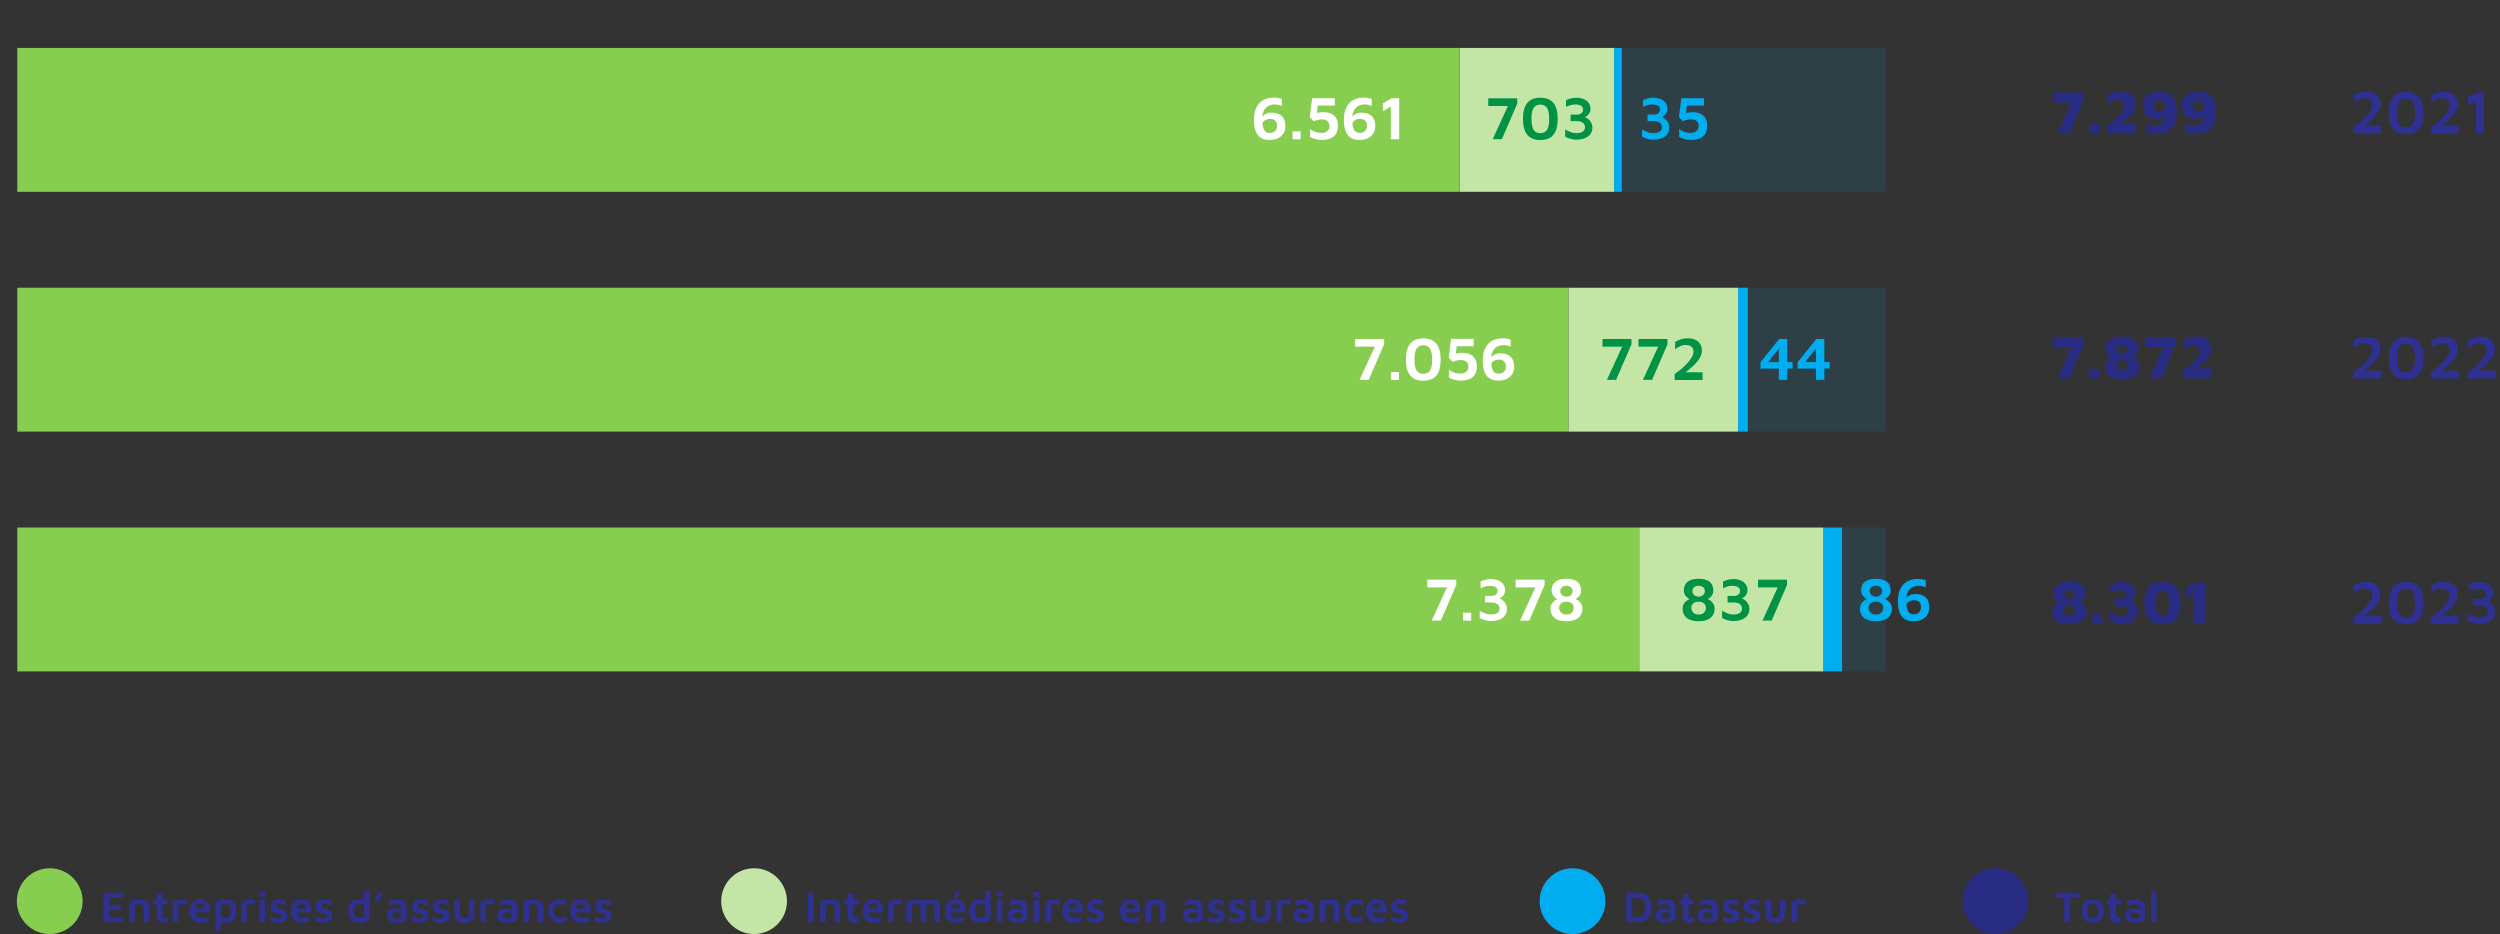 <?xml version="1.0" encoding="UTF-8"?><svg id="Calque_1" xmlns="http://www.w3.org/2000/svg" viewBox="0 0 569.96 212.95"><rect x="0" y="0" width="569.96" height="212.95" fill="#333333" stroke="none"/><defs><style>.cls-1{fill:#009245;}.cls-1,.cls-2,.cls-3,.cls-4,.cls-5,.cls-6,.cls-7,.cls-8,.cls-9,.cls-10{stroke-width:0px;}.cls-2{opacity:.1;}.cls-2,.cls-9{fill:#00aeef;}.cls-3{fill:none;}.cls-4{fill:#2e3192;}.cls-5{fill:#292c83;}.cls-6{fill:#87cd50;}.cls-7{fill:#2e3192;}.cls-8{fill:#fff;}.cls-10{fill:#c3e6a7;}</style></defs><path class="cls-5" d="M471.81,142.32c-.66,0-1.24-.07-1.74-.2-.5-.13-.91-.32-1.23-.55-.33-.24-.57-.53-.73-.88-.16-.34-.25-.73-.25-1.16,0-.3.05-.57.14-.8.09-.23.21-.44.36-.62.15-.18.32-.33.5-.46.19-.13.38-.23.57-.31-.15-.07-.3-.17-.46-.28-.16-.11-.31-.25-.44-.41-.14-.16-.24-.35-.32-.57-.08-.22-.12-.46-.12-.74,0-.62.13-1.13.41-1.53.27-.41.68-.71,1.23-.91.55-.2,1.24-.3,2.08-.3s1.52.1,2.07.3c.55.2.96.5,1.23.91.27.41.41.92.41,1.53,0,.28-.04.53-.12.74-.08.21-.19.4-.32.57-.14.16-.28.3-.43.41-.15.11-.31.21-.47.28.2.08.39.18.57.31.19.13.35.29.5.46.15.18.27.38.36.62.09.23.14.5.14.8,0,.43-.08.82-.25,1.16-.16.35-.41.64-.73.88-.33.24-.74.42-1.23.55-.49.13-1.07.2-1.74.2ZM471.81,140.39c.23,0,.43-.04.59-.12s.29-.18.38-.31.16-.27.21-.42c.05-.15.07-.3.07-.45,0-.17-.05-.34-.14-.51-.09-.17-.23-.31-.42-.43-.19-.11-.42-.17-.7-.17s-.51.06-.7.17c-.19.11-.33.25-.42.43-.09.17-.14.34-.14.51,0,.15.02.3.07.45.05.15.12.29.21.42s.22.24.38.31.36.12.6.12ZM471.81,136.65c.15,0,.31-.04.48-.11.17-.08.32-.19.43-.34.12-.15.17-.34.17-.57,0-.2-.05-.38-.14-.54-.09-.16-.22-.29-.38-.39-.16-.1-.35-.15-.57-.15s-.4.05-.57.15c-.16.1-.29.23-.38.39-.09.16-.14.34-.14.54,0,.22.06.41.18.57.12.15.26.27.43.34.17.07.33.11.48.11Z"/><path class="cls-5" d="M477.06,142.14v-2.09h2.16v2.09h-2.16Z"/><path class="cls-5" d="M483.74,142.25c-.5,0-.99-.08-1.46-.22-.47-.15-.91-.33-1.32-.53v-2.11c.44.26.88.49,1.31.7.43.21.89.31,1.38.31s.85-.08,1.13-.25c.28-.17.42-.42.42-.74s-.11-.61-.34-.82c-.22-.21-.64-.31-1.26-.31h-1.46v-1.85h1.48c.4,0,.69-.09.88-.27.18-.18.27-.38.27-.62,0-.25-.06-.44-.2-.57s-.3-.22-.52-.28-.44-.08-.67-.08c-.31,0-.63.04-.97.1-.34.07-.77.23-1.29.48v-1.88c.35-.19.75-.34,1.18-.46.43-.12.87-.17,1.32-.17.39,0,.79.04,1.18.13s.76.23,1.08.43c.33.2.59.46.79.79.2.33.3.73.3,1.2,0,.24-.04.47-.13.68s-.21.4-.35.56-.3.3-.46.4-.32.17-.48.2c.23.07.46.17.67.32s.41.32.58.53c.17.21.31.44.41.71s.15.57.15.9c0,.52-.11.96-.32,1.31-.21.35-.5.63-.85.83-.36.21-.75.35-1.17.45-.42.09-.86.14-1.29.14Z"/><path class="cls-5" d="M493.02,142.33c-1.44,0-2.49-.4-3.15-1.21-.66-.81-.99-2.03-.99-3.66s.33-2.83.99-3.64c.66-.81,1.71-1.22,3.15-1.22s2.51.41,3.17,1.22c.66.81.99,2.03.99,3.64s-.33,2.85-.99,3.66c-.66.81-1.71,1.21-3.17,1.21ZM493.02,140.3c.2,0,.39-.04.57-.11.19-.07.35-.2.5-.4s.27-.48.36-.85c.09-.37.14-.87.14-1.48s-.05-1.08-.14-1.46c-.09-.37-.21-.66-.36-.85s-.32-.32-.5-.4c-.19-.07-.38-.11-.57-.11s-.37.04-.56.11c-.19.08-.36.21-.51.4-.15.19-.27.47-.36.85s-.13.86-.13,1.46.04,1.11.13,1.48c.08.37.2.66.36.85.15.2.32.33.51.4.19.07.37.11.56.11Z"/><path class="cls-5" d="M500.22,142.14v-6.9l-1.81.97v-2.2l2.16-1.2h2.18v9.34h-2.53Z"/><path class="cls-7" d="M536.53,142.14v-1.39c.32-.21.67-.46,1.06-.75.39-.29.77-.62,1.15-.98s.72-.73,1.04-1.12c.31-.39.56-.77.76-1.15s.29-.75.29-1.09c0-.31-.07-.57-.2-.79-.13-.22-.33-.39-.59-.51-.27-.12-.6-.18-.99-.18-.49,0-.92.1-1.32.29-.39.2-.76.42-1.11.69v-1.69c.35-.21.77-.41,1.25-.57.48-.17,1.04-.25,1.68-.25.71,0,1.3.12,1.77.36.47.24.82.57,1.06.99s.35.91.35,1.46c0,.44-.09.86-.28,1.27-.19.41-.43.81-.74,1.19s-.64.74-1.01,1.08c-.37.34-.74.66-1.11.95s-.72.56-1.04.79l-.41-.35h4.75v1.76h-6.36Z"/><path class="cls-7" d="M548.54,142.3c-1.34,0-2.34-.4-2.98-1.2-.64-.8-.97-2.01-.97-3.61s.32-2.81.97-3.62c.64-.81,1.64-1.21,2.98-1.21s2.35.4,3,1.21c.64.81.97,2.01.97,3.62s-.32,2.81-.97,3.61-1.64,1.2-3,1.2ZM548.54,140.73c.24,0,.49-.04.73-.11.24-.08.46-.22.66-.44.2-.22.35-.55.47-.98.12-.43.17-1.01.17-1.72s-.06-1.29-.17-1.72c-.12-.43-.27-.75-.47-.97-.2-.22-.42-.37-.66-.45-.24-.08-.49-.12-.73-.12s-.48.04-.72.12-.46.23-.65.45c-.2.22-.35.54-.47.97-.12.43-.17,1-.17,1.72s.06,1.28.17,1.72c.12.43.27.76.47.98.2.22.41.37.65.44.24.07.48.11.72.11Z"/><path class="cls-7" d="M554.17,142.14v-1.39c.32-.21.67-.46,1.06-.75.39-.29.77-.62,1.15-.98s.72-.73,1.04-1.12c.31-.39.56-.77.76-1.15s.29-.75.29-1.09c0-.31-.07-.57-.2-.79-.13-.22-.33-.39-.59-.51-.27-.12-.6-.18-.99-.18-.49,0-.92.1-1.32.29-.39.2-.76.42-1.11.69v-1.69c.35-.21.77-.41,1.25-.57.48-.17,1.04-.25,1.68-.25.71,0,1.3.12,1.77.36.47.24.82.57,1.06.99s.35.91.35,1.46c0,.44-.09.86-.28,1.27-.19.41-.43.81-.74,1.19s-.64.74-1.01,1.08c-.37.34-.74.66-1.11.95s-.72.56-1.04.79l-.41-.35h4.75v1.76h-6.36Z"/><path class="cls-7" d="M565.27,142.25c-.51,0-.99-.07-1.43-.2-.44-.14-.85-.3-1.23-.48v-1.67c.37.21.77.41,1.18.58.42.17.87.26,1.37.26.62,0,1.11-.11,1.46-.34.34-.22.52-.55.52-.98s-.16-.78-.48-1.04c-.32-.25-.84-.38-1.55-.38h-1.26v-1.48h1.3c.52,0,.91-.1,1.16-.31s.38-.48.38-.82c0-.28-.07-.51-.22-.68s-.35-.3-.61-.38c-.26-.08-.56-.12-.91-.12s-.69.04-1.02.13-.71.22-1.12.42v-1.53c.33-.16.69-.29,1.08-.4s.81-.16,1.25-.16c.48,0,.91.06,1.31.17.4.11.74.28,1.03.5.29.22.51.49.67.8.16.31.24.67.24,1.07,0,.29-.05.55-.15.77-.1.22-.23.42-.38.57-.15.16-.3.28-.44.37s-.26.14-.36.16c.14.03.31.1.5.22.2.12.39.28.58.48.19.2.35.44.48.73.13.29.2.61.2.97,0,.45-.09.84-.27,1.18-.18.34-.42.63-.74.86s-.69.41-1.12.53c-.43.12-.91.18-1.43.18Z"/><path class="cls-5" d="M469.11,86.27l3.35-7.6.42.57h-4.62v-2.31h6.78v1.4l-3.15,7.94h-2.77Z"/><path class="cls-5" d="M476.42,86.27v-2.09h2.16v2.09h-2.16Z"/><path class="cls-5" d="M483.82,86.45c-.66,0-1.24-.07-1.74-.2-.5-.13-.91-.32-1.23-.55-.33-.24-.57-.53-.73-.88-.16-.34-.25-.73-.25-1.16,0-.3.05-.57.14-.8.09-.23.21-.44.36-.62.15-.18.32-.33.5-.46.19-.13.38-.23.57-.31-.15-.07-.3-.17-.46-.28-.16-.11-.31-.25-.44-.41-.14-.16-.24-.35-.32-.57-.08-.22-.12-.46-.12-.74,0-.62.13-1.13.41-1.53.27-.41.68-.71,1.23-.91.55-.2,1.24-.3,2.08-.3s1.52.1,2.07.3c.55.2.96.5,1.23.91.27.41.41.92.41,1.53,0,.28-.04.53-.12.74-.08.21-.19.4-.32.57-.14.16-.28.3-.43.41-.15.11-.31.21-.47.28.2.08.39.18.57.31.19.13.35.29.5.46.15.18.27.38.36.62.09.23.14.5.14.8,0,.43-.08.82-.25,1.16-.16.35-.41.64-.73.88-.33.24-.74.42-1.23.55-.49.13-1.07.2-1.74.2ZM483.82,84.52c.23,0,.43-.04.59-.12s.29-.18.38-.31.16-.27.21-.42c.05-.15.07-.3.07-.45,0-.17-.05-.34-.14-.51-.09-.17-.23-.31-.42-.43-.19-.11-.42-.17-.7-.17s-.51.06-.7.17c-.19.11-.33.25-.42.43-.09.17-.14.34-.14.51,0,.15.02.3.07.45.05.15.12.29.21.42s.22.24.38.31.36.12.6.12ZM483.82,80.78c.15,0,.31-.04.48-.11.17-.08.32-.19.43-.34.12-.15.17-.34.17-.57,0-.2-.05-.38-.14-.54-.09-.16-.22-.29-.38-.39-.16-.1-.35-.15-.57-.15s-.4.05-.57.15c-.16.1-.29.23-.38.39-.09.16-.14.34-.14.54,0,.22.06.41.18.57.12.15.26.27.43.34.17.07.33.11.48.11Z"/><path class="cls-5" d="M490.09,86.27l3.35-7.6.42.57h-4.62v-2.31h6.78v1.4l-3.15,7.94h-2.77Z"/><path class="cls-5" d="M497.6,86.27v-1.75c.32-.18.66-.4,1.01-.66.36-.26.71-.55,1.06-.88.34-.32.66-.65.94-.99.28-.34.51-.67.68-1.01.17-.34.26-.65.26-.95,0-.34-.07-.62-.22-.83-.14-.21-.33-.35-.56-.43s-.46-.13-.71-.13c-.43,0-.83.1-1.21.31-.38.21-.77.47-1.18.8v-2.13c.38-.23.83-.44,1.35-.62.52-.18,1.13-.27,1.84-.27s1.26.11,1.74.33c.48.22.85.55,1.1.98.25.43.38.97.38,1.62,0,.45-.08.86-.25,1.25-.16.38-.39.74-.67,1.06-.28.33-.59.63-.93.9s-.68.53-1.03.77c-.35.24-.67.46-.97.68l-.48-.35h4.52v2.3h-6.68Z"/><path class="cls-7" d="M536.53,86.27v-1.39c.32-.21.67-.46,1.06-.75.39-.29.77-.62,1.15-.98s.72-.73,1.04-1.12c.31-.39.56-.77.76-1.15s.29-.75.29-1.09c0-.31-.07-.57-.2-.79-.13-.22-.33-.39-.59-.51-.27-.12-.6-.18-.99-.18-.49,0-.92.1-1.32.29-.39.2-.76.42-1.11.69v-1.69c.35-.21.77-.41,1.25-.57.48-.17,1.04-.25,1.68-.25.71,0,1.3.12,1.77.36.47.24.82.57,1.06.99s.35.91.35,1.46c0,.44-.09.86-.28,1.27-.19.41-.43.81-.74,1.19s-.64.74-1.01,1.08c-.37.34-.74.66-1.11.95s-.72.56-1.04.79l-.41-.35h4.75v1.76h-6.36Z"/><path class="cls-7" d="M548.54,86.44c-1.34,0-2.34-.4-2.98-1.2-.64-.8-.97-2.01-.97-3.61s.32-2.81.97-3.62c.64-.81,1.64-1.21,2.98-1.21s2.35.4,3,1.21c.64.81.97,2.01.97,3.62s-.32,2.81-.97,3.61-1.64,1.2-3,1.2ZM548.54,84.87c.24,0,.49-.04.73-.11.24-.08.46-.22.66-.44.2-.22.35-.55.47-.98.12-.43.17-1.01.17-1.72s-.06-1.29-.17-1.72c-.12-.43-.27-.75-.47-.97-.2-.22-.42-.37-.66-.45-.24-.08-.49-.12-.73-.12s-.48.04-.72.12-.46.23-.65.45c-.2.22-.35.54-.47.97-.12.43-.17,1-.17,1.72s.06,1.28.17,1.72c.12.43.27.76.47.98.2.22.41.37.65.44.24.07.48.11.72.11Z"/><path class="cls-7" d="M554.17,86.27v-1.39c.32-.21.67-.46,1.06-.75.39-.29.77-.62,1.15-.98s.72-.73,1.04-1.12c.31-.39.56-.77.76-1.15s.29-.75.29-1.09c0-.31-.07-.57-.2-.79-.13-.22-.33-.39-.59-.51-.27-.12-.6-.18-.99-.18-.49,0-.92.1-1.32.29-.39.2-.76.42-1.11.69v-1.69c.35-.21.77-.41,1.25-.57.48-.17,1.04-.25,1.68-.25.71,0,1.3.12,1.77.36.47.24.82.57,1.06.99s.35.91.35,1.46c0,.44-.09.86-.28,1.27-.19.41-.43.81-.74,1.19s-.64.74-1.01,1.08c-.37.34-.74.66-1.11.95s-.72.56-1.04.79l-.41-.35h4.75v1.76h-6.36Z"/><path class="cls-7" d="M562.57,86.27v-1.39c.32-.21.67-.46,1.06-.75.39-.29.77-.62,1.15-.98s.72-.73,1.04-1.12c.31-.39.56-.77.76-1.15s.29-.75.29-1.09c0-.31-.07-.57-.2-.79-.13-.22-.33-.39-.6-.51-.27-.12-.59-.18-.99-.18-.49,0-.92.1-1.32.29s-.76.42-1.11.69v-1.69c.36-.21.77-.41,1.25-.57.48-.17,1.04-.25,1.68-.25.71,0,1.3.12,1.77.36.47.24.82.57,1.06.99.23.42.35.91.35,1.46,0,.44-.09.86-.28,1.27-.19.41-.43.81-.73,1.19-.3.38-.64.74-1.01,1.08-.37.34-.74.66-1.11.95-.37.29-.72.56-1.04.79l-.41-.35h4.75v1.76h-6.36Z"/><path class="cls-5" d="M469.11,30.4l3.35-7.6.42.57h-4.62v-2.31h6.78v1.4l-3.15,7.94h-2.77Z"/><path class="cls-5" d="M476.42,30.4v-2.09h2.16v2.09h-2.16Z"/><path class="cls-5" d="M480.29,30.4v-1.75c.32-.18.66-.4,1.01-.66.36-.26.71-.55,1.06-.88.34-.32.66-.65.94-.99.28-.34.51-.67.68-1.01.17-.34.26-.65.26-.95,0-.34-.07-.62-.22-.83-.14-.21-.33-.35-.56-.43s-.46-.13-.71-.13c-.43,0-.83.1-1.21.31-.38.21-.77.47-1.18.8v-2.13c.38-.23.83-.44,1.35-.62.52-.18,1.13-.27,1.84-.27s1.26.11,1.74.33c.48.22.85.55,1.1.98.25.43.38.97.38,1.62,0,.45-.08.86-.25,1.25-.16.38-.39.74-.67,1.06-.28.33-.59.63-.93.9s-.68.53-1.03.77c-.35.24-.67.46-.97.68l-.48-.35h4.52v2.3h-6.68Z"/><path class="cls-5" d="M491.55,30.58c-.5,0-.94-.04-1.31-.12-.37-.08-.66-.17-.86-.26v-2.11c.3.15.6.27.91.35.31.08.67.13,1.08.13.35,0,.65-.04.91-.12.26-.08.48-.2.67-.36.18-.16.33-.36.44-.59.11-.23.19-.49.25-.78.05-.29.08-.6.08-.94,0-.61-.03-1.1-.1-1.48s-.17-.67-.3-.87c-.14-.2-.29-.33-.47-.41-.18-.07-.38-.11-.62-.11-.2,0-.37.03-.51.09-.15.06-.27.14-.36.24s-.17.22-.22.36c-.05.14-.08.3-.08.47,0,.44.11.77.32.99.21.22.5.33.84.33.31,0,.56-.05.76-.15.2-.1.36-.26.48-.48.13-.22.22-.5.27-.85l.62.92c-.04.21-.11.46-.22.72s-.26.52-.47.77c-.21.25-.47.45-.78.62-.32.16-.7.25-1.13.25-1.11,0-1.93-.28-2.46-.8s-.79-1.31-.79-2.37c0-.48.08-.91.25-1.29.16-.39.41-.72.74-1,.33-.28.72-.49,1.18-.64s.98-.22,1.58-.22c1.44,0,2.47.39,3.09,1.16s.94,1.89.94,3.33c0,.93-.11,1.71-.32,2.34s-.5,1.13-.85,1.51c-.35.38-.74.67-1.15.86-.41.2-.82.33-1.24.4s-.8.1-1.14.1Z"/><path class="cls-5" d="M500.47,30.58c-.5,0-.94-.04-1.31-.12-.37-.08-.66-.17-.86-.26v-2.11c.3.15.6.27.91.35.31.08.67.13,1.08.13.35,0,.65-.04.91-.12.26-.08.48-.2.67-.36.18-.16.33-.36.44-.59.11-.23.19-.49.25-.78.05-.29.08-.6.08-.94,0-.61-.03-1.1-.1-1.48s-.17-.67-.3-.87c-.14-.2-.29-.33-.47-.41-.18-.07-.38-.11-.62-.11-.2,0-.37.03-.51.09-.15.06-.27.14-.36.24s-.17.22-.22.36c-.05.14-.08.3-.08.47,0,.44.11.77.32.99.21.22.5.33.84.33.31,0,.56-.05.76-.15.2-.1.36-.26.48-.48.13-.22.22-.5.27-.85l.62.92c-.04.21-.11.46-.22.72s-.26.52-.47.77c-.21.25-.47.45-.78.62-.32.16-.7.25-1.13.25-1.11,0-1.93-.28-2.46-.8s-.79-1.31-.79-2.37c0-.48.08-.91.25-1.29.16-.39.41-.72.74-1,.33-.28.72-.49,1.18-.64s.98-.22,1.58-.22c1.44,0,2.47.39,3.09,1.16s.94,1.89.94,3.33c0,.93-.11,1.71-.32,2.34s-.5,1.13-.85,1.51c-.35.38-.74.67-1.15.86-.41.2-.82.33-1.24.4s-.8.1-1.14.1Z"/><path class="cls-7" d="M536.53,30.4v-1.39c.32-.21.67-.46,1.06-.75.39-.29.77-.62,1.15-.98s.72-.73,1.04-1.12c.31-.39.56-.77.76-1.15s.29-.75.29-1.09c0-.31-.07-.57-.2-.79-.13-.22-.33-.39-.59-.51-.27-.12-.6-.18-.99-.18-.49,0-.92.1-1.32.29-.39.2-.76.42-1.11.69v-1.69c.35-.21.77-.41,1.25-.57.48-.17,1.04-.25,1.68-.25.71,0,1.3.12,1.77.36.47.24.82.57,1.06.99s.35.91.35,1.46c0,.44-.09.86-.28,1.27-.19.41-.43.81-.74,1.19s-.64.74-1.01,1.08c-.37.34-.74.66-1.11.95s-.72.56-1.04.79l-.41-.35h4.75v1.76h-6.36Z"/><path class="cls-7" d="M548.54,30.57c-1.34,0-2.34-.4-2.98-1.2-.64-.8-.97-2.01-.97-3.61s.32-2.81.97-3.62c.64-.81,1.64-1.21,2.98-1.21s2.35.4,3,1.21c.64.81.97,2.01.97,3.62s-.32,2.81-.97,3.61-1.64,1.2-3,1.2ZM548.54,29c.24,0,.49-.04.73-.11.24-.08.46-.22.66-.44.2-.22.35-.55.47-.98.12-.43.17-1.01.17-1.72s-.06-1.29-.17-1.72c-.12-.43-.27-.75-.47-.97-.2-.22-.42-.37-.66-.45-.24-.08-.49-.12-.73-.12s-.48.04-.72.12-.46.23-.65.45c-.2.22-.35.54-.47.97-.12.43-.17,1-.17,1.72s.06,1.28.17,1.72c.12.43.27.76.47.98.2.22.41.37.65.44.24.07.48.11.72.11Z"/><path class="cls-7" d="M554.17,30.4v-1.39c.32-.21.67-.46,1.06-.75.39-.29.77-.62,1.15-.98s.72-.73,1.04-1.12c.31-.39.56-.77.76-1.15s.29-.75.29-1.09c0-.31-.07-.57-.2-.79-.13-.22-.33-.39-.59-.51-.27-.12-.6-.18-.99-.18-.49,0-.92.1-1.32.29-.39.2-.76.42-1.11.69v-1.69c.35-.21.77-.41,1.25-.57.48-.17,1.04-.25,1.68-.25.71,0,1.3.12,1.77.36.47.24.82.57,1.06.99s.35.91.35,1.46c0,.44-.09.86-.28,1.27-.19.41-.43.81-.74,1.19s-.64.74-1.01,1.08c-.37.34-.74.66-1.11.95s-.72.56-1.04.79l-.41-.35h4.75v1.76h-6.36Z"/><path class="cls-7" d="M564.39,30.4v-7.48l-1.82,1.08v-1.78l1.97-1.16h1.75v9.34h-1.9Z"/><path class="cls-3" d="M7.35,172.99c0,3.4-1.28,5.28-3.48,5.28-1.95,0-3.29-1.83-3.32-5.14,0-3.37,1.46-5.2,3.49-5.2s3.31,1.88,3.31,5.06ZM1.92,173.14c0,2.6.8,4.08,2.03,4.08,1.37,0,2.03-1.61,2.03-4.17s-.62-4.08-2.03-4.08c-1.17,0-2.03,1.45-2.03,4.17Z"/><path class="cls-3" d="M416.71,172.83c-1.12-.52-1.6-1.38-1.6-2.25,0-1.58,1.34-2.66,3.11-2.66,1.94,0,2.92,1.2,2.92,2.46,0,.85-.43,1.77-1.66,2.34v.05c1.25.49,2.01,1.38,2.01,2.58,0,1.75-1.49,2.91-3.4,2.91-2.09,0-3.35-1.23-3.35-2.69,0-1.26.75-2.17,1.98-2.69v-.05ZM420.12,175.49c0-1.2-.85-1.8-2.2-2.18-1.17.34-1.8,1.12-1.8,2.08-.05,1,.72,1.89,2,1.89s2-.75,2-1.78ZM416.4,170.49c-.02,1,.75,1.54,1.91,1.85.86-.29,1.52-.91,1.52-1.81,0-.8-.48-1.63-1.69-1.63-1.12,0-1.74.74-1.74,1.6Z"/><path class="cls-3" d="M428.72,169.23h-3.81l-.38,2.57c.23-.03.45-.05.82-.05.78,0,1.54.15,2.15.54.78.43,1.43,1.31,1.43,2.55,0,1.95-1.55,3.41-3.72,3.41-1.09,0-2-.31-2.49-.62l.34-1.03c.42.25,1.23.55,2.15.55,1.26,0,2.37-.83,2.35-2.17,0-1.29-.88-2.2-2.86-2.2-.58,0-1.03.05-1.4.09l.65-4.8h4.78v1.14Z"/><path class="cls-3" d="M437.3,172.99c0,3.4-1.28,5.28-3.48,5.28-1.95,0-3.29-1.83-3.32-5.14,0-3.37,1.46-5.2,3.49-5.2s3.31,1.88,3.31,5.06ZM431.87,173.14c0,2.6.8,4.08,2.03,4.08,1.37,0,2.03-1.61,2.03-4.17s-.62-4.08-2.03-4.08c-1.17,0-2.03,1.45-2.03,4.17Z"/><path class="cls-3" d="M445.18,172.99c0,3.4-1.28,5.28-3.48,5.28-1.95,0-3.29-1.83-3.32-5.14,0-3.37,1.46-5.2,3.49-5.2s3.31,1.88,3.31,5.06ZM439.75,173.14c0,2.6.8,4.08,2.03,4.08,1.37,0,2.03-1.61,2.03-4.17s-.62-4.08-2.03-4.08c-1.17,0-2.03,1.45-2.03,4.17Z"/><rect class="cls-2" x="369.75" y="10.93" width="60.19" height="32.8"/><rect class="cls-2" x="398.47" y="65.6" width="31.47" height="32.8"/><rect class="cls-2" x="419.97" y="120.27" width="9.97" height="32.8"/><rect class="cls-9" x="368" y="10.93" width="1.75" height="32.8"/><rect class="cls-9" x="396.26" y="65.6" width="2.21" height="32.8"/><rect class="cls-9" x="415.66" y="120.27" width="4.31" height="32.8"/><rect class="cls-10" x="332.76" y="10.93" width="35.23" height="32.8"/><rect class="cls-10" x="357.57" y="65.6" width="38.69" height="32.8"/><rect class="cls-10" x="373.71" y="120.27" width="41.95" height="32.8"/><rect class="cls-6" x="3.94" y="10.93" width="328.82" height="32.8"/><rect class="cls-6" x="3.94" y="65.6" width="353.63" height="32.8"/><rect class="cls-6" x="3.94" y="120.27" width="369.77" height="32.8"/><path class="cls-8" d="M289.41,31.9c-1.2,0-2.09-.38-2.67-1.14-.57-.76-.86-1.86-.86-3.31,0-.93.11-1.71.32-2.34s.49-1.13.84-1.51c.35-.38.72-.67,1.12-.86s.8-.32,1.2-.39c.4-.07.74-.1,1.03-.1.41,0,.77.03,1.08.09s.56.13.77.2v1.62c-.25-.1-.51-.19-.78-.25-.27-.07-.57-.1-.92-.1-.26,0-.52.04-.79.11-.27.08-.52.19-.76.34-.24.15-.45.36-.63.62s-.32.57-.43.92c-.1.36-.15.78-.15,1.27,0,.69.04,1.25.13,1.68.08.43.21.76.36.98.16.22.34.38.55.46.21.08.44.12.69.12.34,0,.61-.05.82-.16s.37-.24.49-.41.2-.34.25-.53c.05-.19.07-.35.07-.5,0-.52-.14-.92-.41-1.19-.28-.27-.66-.41-1.17-.41-.35,0-.64.06-.9.17s-.46.26-.62.45c-.16.19-.28.4-.35.64l-.35-1.01c.06-.15.15-.32.27-.51s.29-.38.5-.56c.21-.18.45-.33.73-.45.28-.12.61-.17.99-.17,1.06,0,1.87.28,2.41.8.54.52.81,1.28.81,2.27,0,.43-.07.83-.22,1.21-.15.38-.37.71-.67,1.01-.3.29-.68.53-1.14.69-.46.17-1,.25-1.62.25Z"/><path class="cls-8" d="M294.68,31.75v-1.81h1.85v1.81h-1.85Z"/><path class="cls-8" d="M301.42,31.9c-.62,0-1.16-.07-1.64-.22-.48-.14-.85-.3-1.12-.48v-1.81c.15.14.35.28.6.42.25.14.54.26.87.35.33.09.69.14,1.07.14.35,0,.64-.04.88-.13.24-.08.43-.2.58-.34.15-.14.26-.3.33-.48.07-.18.1-.37.1-.57,0-.42-.08-.74-.24-.96-.16-.22-.37-.37-.62-.46s-.53-.13-.83-.13c-.35,0-.65.03-.92.08-.27.06-.49.12-.66.19-.17.07-.28.12-.32.15l-.9-.98.55-4.28h5.17v1.68h-3.89l-.32,2.7-1.36-.29c.37-.31.82-.54,1.35-.69s1.11-.22,1.76-.22c.39,0,.78.05,1.15.16s.72.28,1.02.52c.3.24.54.55.72.95.18.39.27.88.27,1.46,0,.64-.1,1.18-.3,1.6s-.47.75-.82.99c-.35.24-.73.41-1.16.5-.43.1-.86.15-1.3.15Z"/><path class="cls-8" d="M309.91,31.9c-1.2,0-2.09-.38-2.67-1.14-.57-.76-.86-1.86-.86-3.31,0-.93.11-1.71.32-2.34s.49-1.13.84-1.51c.35-.38.72-.67,1.12-.86s.8-.32,1.2-.39c.4-.07.74-.1,1.03-.1.41,0,.77.03,1.08.09s.56.13.77.2v1.62c-.25-.1-.51-.19-.78-.25-.27-.07-.57-.1-.92-.1-.26,0-.52.04-.79.11-.27.08-.52.19-.76.34-.24.15-.45.36-.63.62s-.32.57-.43.92c-.1.36-.15.78-.15,1.27,0,.69.04,1.25.13,1.68.08.43.21.76.36.98.16.22.34.38.55.46.21.08.44.12.69.12.34,0,.61-.05.82-.16s.37-.24.49-.41.2-.34.25-.53c.05-.19.07-.35.07-.5,0-.52-.14-.92-.41-1.19-.28-.27-.66-.41-1.17-.41-.35,0-.64.06-.9.17s-.46.26-.62.45c-.16.19-.28.4-.35.64l-.35-1.01c.06-.15.15-.32.27-.51s.29-.38.5-.56c.21-.18.45-.33.73-.45.28-.12.61-.17.99-.17,1.06,0,1.87.28,2.41.8.54.52.81,1.28.81,2.27,0,.43-.07.83-.22,1.21-.15.38-.37.71-.67,1.01-.3.29-.68.53-1.14.69-.46.17-1,.25-1.62.25Z"/><path class="cls-8" d="M317.09,31.75v-7.48l-1.82,1.08v-1.78l1.97-1.16h1.75v9.34h-1.9Z"/><path class="cls-9" d="M377.03,31.86c-.51,0-.99-.07-1.44-.2-.44-.14-.85-.3-1.22-.48v-1.67c.37.21.77.41,1.18.58s.87.26,1.37.26c.62,0,1.11-.11,1.46-.34.35-.22.52-.55.52-.98s-.16-.78-.48-1.04-.83-.38-1.55-.38h-1.26v-1.48h1.3c.52,0,.91-.1,1.16-.31s.38-.48.38-.82c0-.28-.07-.51-.22-.68-.15-.17-.35-.3-.61-.38-.26-.08-.56-.12-.91-.12s-.69.04-1.02.13c-.34.08-.71.22-1.12.42v-1.53c.33-.16.69-.29,1.08-.4.4-.11.81-.16,1.25-.16.48,0,.91.06,1.31.17s.74.28,1.03.5c.29.22.51.49.67.8.16.31.24.67.24,1.07,0,.29-.05.55-.15.77-.1.22-.23.42-.38.57-.15.16-.3.28-.44.37s-.26.14-.36.16c.14.03.31.1.5.22s.39.28.58.48c.19.2.35.44.48.73.13.29.2.61.2.97,0,.45-.09.84-.27,1.18-.18.34-.42.63-.74.86s-.69.41-1.12.53-.91.18-1.43.18Z"/><path class="cls-9" d="M385.59,31.9c-.62,0-1.16-.07-1.64-.22-.48-.14-.85-.3-1.12-.48v-1.81c.15.14.35.28.59.42.25.14.54.26.87.35.33.09.69.14,1.07.14.34,0,.64-.04.88-.13.24-.08.43-.2.58-.34.15-.14.26-.3.33-.48.07-.18.11-.37.11-.57,0-.42-.08-.74-.24-.96-.16-.22-.37-.37-.62-.46s-.53-.13-.83-.13c-.34,0-.65.03-.92.08-.27.06-.49.12-.66.19-.17.07-.28.12-.32.15l-.9-.98.55-4.28h5.17v1.68h-3.89l-.32,2.7-1.36-.29c.37-.31.82-.54,1.35-.69s1.11-.22,1.76-.22c.39,0,.78.05,1.16.16s.72.28,1.02.52c.3.24.54.55.72.95.18.39.27.88.27,1.46,0,.64-.1,1.18-.3,1.6-.2.42-.47.75-.82.99s-.73.41-1.16.5c-.43.1-.86.15-1.3.15Z"/><path class="cls-1" d="M340.3,31.75l3.7-8.04.28.46h-4.98v-1.76h6.61v1.2l-3.51,8.13h-2.09Z"/><path class="cls-1" d="M351.16,31.92c-1.34,0-2.34-.4-2.98-1.2s-.97-2.01-.97-3.61.32-2.81.97-3.62c.64-.81,1.64-1.21,2.98-1.21s2.35.4,3,1.21c.64.81.97,2.01.97,3.62s-.32,2.81-.97,3.61c-.64.8-1.64,1.2-3,1.2ZM351.16,30.35c.24,0,.48-.04.73-.11.24-.08.46-.22.66-.44.2-.22.35-.55.47-.98.12-.43.17-1.01.17-1.72s-.06-1.29-.17-1.72c-.12-.43-.27-.75-.47-.97-.2-.22-.42-.37-.66-.45-.24-.08-.49-.12-.73-.12s-.48.04-.72.12c-.24.08-.46.23-.65.45-.2.22-.35.54-.47.97-.12.43-.17,1-.17,1.72s.06,1.28.17,1.72c.12.43.27.76.47.98.2.22.41.37.65.44.24.07.48.11.72.11Z"/><path class="cls-1" d="M359.49,31.86c-.51,0-.99-.07-1.43-.2-.44-.14-.85-.3-1.23-.48v-1.67c.37.21.77.41,1.18.58.42.17.87.26,1.37.26.62,0,1.11-.11,1.46-.34.34-.22.52-.55.52-.98s-.16-.78-.48-1.04c-.32-.25-.84-.38-1.55-.38h-1.26v-1.48h1.3c.52,0,.91-.1,1.16-.31s.38-.48.38-.82c0-.28-.07-.51-.22-.68s-.35-.3-.61-.38c-.26-.08-.56-.12-.91-.12s-.69.04-1.02.13-.71.22-1.12.42v-1.53c.33-.16.69-.29,1.08-.4s.81-.16,1.25-.16c.48,0,.91.06,1.31.17.4.11.74.28,1.03.5.29.22.51.49.67.8.16.31.24.67.24,1.07,0,.29-.05.55-.15.77-.1.22-.23.42-.38.57-.15.16-.3.28-.44.37s-.26.14-.36.16c.14.03.31.1.5.22.2.12.39.28.58.48.19.2.35.44.48.73.13.29.2.61.2.97,0,.45-.09.84-.27,1.18-.18.34-.42.63-.74.86s-.69.41-1.12.53c-.43.12-.91.18-1.43.18Z"/><path class="cls-8" d="M309.95,86.62l3.7-8.04.28.46h-4.98v-1.76h6.61v1.2l-3.51,8.13h-2.09Z"/><path class="cls-8" d="M317.11,86.62v-1.81h1.85v1.81h-1.85Z"/><path class="cls-8" d="M324.48,86.79c-1.34,0-2.34-.4-2.98-1.2s-.97-2.01-.97-3.61.32-2.81.97-3.62c.64-.81,1.64-1.21,2.98-1.21s2.35.4,3,1.21c.64.81.97,2.01.97,3.62s-.32,2.81-.97,3.61c-.64.8-1.64,1.2-3,1.2ZM324.48,85.22c.24,0,.48-.04.73-.11.24-.08.46-.22.66-.44.2-.22.35-.55.47-.98.12-.43.17-1.01.17-1.72s-.06-1.29-.17-1.72c-.12-.43-.27-.75-.47-.97-.2-.22-.42-.37-.66-.45-.24-.08-.49-.12-.73-.12s-.48.04-.72.12c-.24.08-.46.23-.65.45-.2.22-.35.54-.47.97-.12.43-.17,1-.17,1.72s.06,1.28.17,1.72c.12.43.27.76.47.98.2.22.41.37.65.44.24.07.48.11.72.11Z"/><path class="cls-8" d="M333.09,86.77c-.62,0-1.16-.07-1.64-.22-.48-.14-.85-.3-1.12-.48v-1.81c.15.14.35.28.6.42.25.14.54.26.87.35.33.09.69.14,1.07.14.35,0,.64-.04.88-.13.24-.08.43-.2.58-.34.15-.14.26-.3.33-.48.07-.18.1-.37.1-.57,0-.42-.08-.74-.24-.96-.16-.22-.37-.37-.62-.46s-.53-.13-.83-.13c-.35,0-.65.03-.92.08-.27.06-.49.12-.66.19-.17.07-.28.12-.32.15l-.9-.98.55-4.28h5.17v1.68h-3.89l-.32,2.7-1.36-.29c.37-.31.82-.54,1.35-.69s1.11-.22,1.76-.22c.39,0,.78.05,1.15.16s.72.28,1.02.52c.3.24.54.55.72.94.18.39.27.88.27,1.46,0,.64-.1,1.18-.3,1.6s-.47.75-.82.99c-.35.24-.73.41-1.16.5-.43.1-.86.15-1.3.15Z"/><path class="cls-8" d="M341.58,86.77c-1.2,0-2.09-.38-2.67-1.14-.57-.76-.86-1.86-.86-3.31,0-.93.11-1.71.32-2.34s.49-1.13.84-1.51c.35-.38.72-.67,1.12-.86s.8-.32,1.2-.39c.4-.07.74-.1,1.03-.1.41,0,.77.03,1.08.09s.56.13.77.2v1.62c-.25-.1-.51-.19-.78-.25-.27-.07-.57-.1-.92-.1-.26,0-.52.04-.79.11-.27.08-.52.19-.76.34-.24.15-.45.36-.63.62s-.32.57-.43.92c-.1.36-.15.78-.15,1.27,0,.69.04,1.25.13,1.68.08.43.21.76.36.98.16.22.34.38.55.46.21.08.44.12.69.12.34,0,.61-.05.82-.16s.37-.24.49-.41.2-.34.25-.53c.05-.19.07-.35.07-.5,0-.52-.14-.92-.41-1.19-.28-.27-.66-.41-1.17-.41-.35,0-.64.06-.9.17s-.46.26-.62.45c-.16.19-.28.4-.35.64l-.35-1.01c.06-.15.15-.32.27-.51.13-.19.29-.38.5-.56.21-.18.45-.33.73-.45.28-.12.61-.17.99-.17,1.06,0,1.87.28,2.41.8.54.52.81,1.28.81,2.27,0,.43-.07.83-.22,1.21-.15.38-.37.71-.67,1.01-.3.29-.68.53-1.14.69-.46.17-1,.25-1.62.25Z"/><path class="cls-9" d="M405.54,86.62v-2.59h-4.17v-1.46l4.26-5.29h1.83v5.26h1.22v1.48h-1.22v2.59h-1.92ZM403.08,82.54h2.46v-3.05l-2.46,3.05Z"/><path class="cls-9" d="M414,86.62v-2.59h-4.17v-1.46l4.26-5.29h1.83v5.26h1.22v1.48h-1.22v2.59h-1.92ZM411.54,82.54h2.46v-3.05l-2.46,3.05Z"/><path class="cls-1" d="M366.34,86.62l3.7-8.04.28.46h-4.98v-1.76h6.61v1.2l-3.51,8.13h-2.09Z"/><path class="cls-1" d="M374.55,86.62l3.7-8.04.28.46h-4.98v-1.76h6.61v1.2l-3.51,8.13h-2.09Z"/><path class="cls-1" d="M381.8,86.62v-1.39c.32-.21.67-.46,1.06-.75.39-.29.77-.62,1.15-.98s.72-.73,1.04-1.12c.31-.39.56-.77.76-1.15s.29-.75.29-1.09c0-.31-.07-.57-.2-.79-.13-.22-.33-.39-.59-.51-.27-.12-.6-.18-.99-.18-.49,0-.92.1-1.32.29-.39.2-.76.42-1.11.69v-1.69c.35-.21.77-.41,1.25-.57.48-.17,1.04-.25,1.68-.25.71,0,1.3.12,1.77.36.47.24.82.57,1.06.99s.35.91.35,1.46c0,.44-.09.86-.28,1.27-.19.41-.43.81-.74,1.19s-.64.74-1.01,1.08c-.37.34-.74.66-1.11.95s-.72.56-1.04.79l-.41-.35h4.75v1.76h-6.36Z"/><path class="cls-8" d="M326.4,141.49l3.7-8.04.28.46h-4.98v-1.76h6.61v1.2l-3.51,8.13h-2.09Z"/><path class="cls-8" d="M333.56,141.49v-1.81h1.85v1.81h-1.85Z"/><path class="cls-8" d="M340.02,141.6c-.51,0-.99-.07-1.44-.2-.44-.14-.85-.3-1.23-.48v-1.67c.37.21.77.41,1.18.58.42.17.87.26,1.37.26.62,0,1.11-.11,1.46-.34.35-.22.52-.55.52-.98s-.16-.78-.48-1.04c-.32-.25-.84-.38-1.55-.38h-1.26v-1.48h1.3c.52,0,.91-.1,1.16-.31s.38-.48.38-.82c0-.28-.07-.51-.22-.68-.15-.17-.35-.3-.61-.38s-.56-.12-.91-.12-.69.04-1.02.13c-.34.08-.71.22-1.12.42v-1.53c.33-.16.69-.29,1.08-.4.4-.11.81-.16,1.25-.16.48,0,.91.06,1.31.17.4.11.74.28,1.03.5.29.22.51.49.67.8.16.31.24.67.24,1.07,0,.29-.05.55-.15.77-.1.22-.23.42-.38.57-.15.16-.3.28-.44.37s-.26.14-.36.16c.14.03.31.1.5.22.2.12.39.28.58.48.19.2.35.44.48.73.13.29.2.61.2.97,0,.45-.09.84-.27,1.18s-.42.63-.74.86-.69.41-1.12.53c-.43.12-.91.18-1.43.18Z"/><path class="cls-8" d="M346.55,141.49l3.7-8.04.28.46h-4.98v-1.76h6.61v1.2l-3.51,8.13h-2.09Z"/><path class="cls-8" d="M357.12,141.64c-.63,0-1.18-.08-1.65-.22-.46-.15-.84-.35-1.13-.61s-.51-.56-.66-.9c-.15-.34-.22-.71-.22-1.1,0-.35.06-.66.18-.92.12-.26.27-.47.45-.65.18-.18.35-.32.53-.43s.32-.18.43-.23c-.08-.04-.2-.1-.34-.2-.14-.1-.29-.23-.44-.39-.15-.16-.27-.35-.37-.59-.1-.23-.15-.51-.15-.83,0-.51.12-.97.35-1.36.23-.39.6-.7,1.09-.92.49-.22,1.13-.33,1.92-.33s1.42.11,1.92.33c.5.22.86.52,1.09.92.23.39.35.84.35,1.36,0,.32-.05.6-.14.83-.09.24-.21.43-.36.59-.15.15-.29.28-.43.37-.14.09-.26.16-.35.21.12.05.27.12.44.23s.35.25.52.43c.17.18.32.39.44.65s.18.56.18.92c0,.39-.07.76-.22,1.1-.15.34-.36.64-.66.9s-.67.46-1.13.61c-.46.15-1.01.22-1.65.22ZM357.12,140.11c.35,0,.64-.06.86-.17.22-.11.38-.25.5-.42.11-.17.19-.34.24-.51s.07-.33.07-.47c0-.25-.06-.48-.19-.69-.13-.21-.31-.37-.56-.49-.25-.12-.55-.18-.92-.18s-.67.06-.92.18c-.25.12-.43.29-.56.49s-.19.43-.19.69c0,.14.02.3.07.47.05.17.13.34.25.51s.28.31.5.42.5.17.85.17ZM357.12,136.03c.25,0,.49-.05.7-.15.21-.1.39-.25.52-.43s.2-.42.2-.69-.07-.51-.2-.69-.31-.31-.52-.4c-.21-.09-.44-.13-.69-.13s-.47.04-.69.13c-.21.09-.39.22-.52.4-.14.18-.2.41-.2.69s.06.5.2.69.3.33.52.43c.21.1.45.15.7.15Z"/><path class="cls-9" d="M427.68,141.64c-.63,0-1.18-.08-1.64-.22-.46-.15-.84-.35-1.13-.61s-.51-.56-.66-.9c-.15-.34-.22-.71-.22-1.1,0-.35.06-.66.18-.92.12-.26.27-.47.45-.65.18-.18.36-.32.53-.43.18-.11.32-.18.43-.23-.08-.04-.2-.1-.34-.2-.14-.1-.29-.23-.44-.39-.15-.16-.27-.35-.37-.59s-.15-.51-.15-.83c0-.51.12-.97.35-1.36.23-.39.6-.7,1.09-.92.5-.22,1.13-.33,1.92-.33s1.42.11,1.92.33c.5.22.86.52,1.09.92.23.39.35.84.35,1.36,0,.32-.05.6-.14.83-.09.24-.21.43-.36.59-.15.15-.29.28-.43.37-.14.09-.26.16-.35.21.12.05.27.12.44.23s.35.25.52.43c.17.18.32.39.44.65s.18.56.18.92c0,.39-.07.76-.22,1.1-.15.34-.36.64-.66.9s-.67.46-1.13.61c-.46.15-1.01.22-1.65.22ZM427.68,140.11c.35,0,.64-.06.86-.17.22-.11.38-.25.5-.42.11-.17.19-.34.24-.51s.07-.33.07-.47c0-.25-.06-.48-.19-.69-.13-.21-.31-.37-.56-.49-.25-.12-.55-.18-.92-.18s-.67.06-.92.18c-.25.12-.43.29-.56.49s-.19.43-.19.69c0,.14.02.3.07.47.05.17.13.34.25.51.12.17.28.31.5.42.22.11.5.17.85.17ZM427.68,136.03c.25,0,.49-.05.7-.15.21-.1.39-.25.52-.43s.2-.42.2-.69-.07-.51-.2-.69-.31-.31-.52-.4c-.21-.09-.44-.13-.69-.13s-.47.04-.69.13c-.21.09-.39.22-.53.4-.14.18-.2.41-.2.69s.07.5.2.69.3.33.52.43c.21.1.45.15.7.15Z"/><path class="cls-9" d="M436.22,141.64c-1.2,0-2.09-.38-2.67-1.14-.57-.76-.86-1.86-.86-3.31,0-.93.11-1.71.32-2.34s.49-1.13.84-1.51c.34-.38.72-.67,1.12-.86s.8-.32,1.2-.39c.4-.07.74-.1,1.03-.1.41,0,.77.03,1.08.09.31.06.56.13.77.2v1.62c-.25-.1-.51-.19-.78-.25s-.57-.1-.92-.1c-.26,0-.53.04-.79.11-.27.08-.52.19-.76.34-.24.15-.45.36-.63.62-.18.26-.33.57-.43.92-.1.36-.15.78-.15,1.27,0,.69.04,1.25.13,1.68.08.43.21.76.36.98.16.22.34.38.55.46.21.08.44.12.69.12.34,0,.61-.05.82-.16s.37-.24.49-.41c.12-.16.2-.34.25-.53.05-.19.07-.35.07-.5,0-.52-.14-.92-.41-1.19-.28-.27-.66-.41-1.17-.41-.34,0-.64.06-.9.17s-.46.26-.62.45c-.16.19-.28.4-.35.64l-.35-1.01c.06-.15.15-.32.27-.51s.29-.38.5-.56c.21-.18.45-.33.73-.45.29-.12.61-.17.99-.17,1.06,0,1.87.28,2.41.8.54.52.81,1.28.81,2.27,0,.43-.07.83-.22,1.21s-.37.71-.67,1.01-.68.53-1.14.69c-.46.17-1,.25-1.62.25Z"/><path class="cls-1" d="M387.26,141.64c-.63,0-1.18-.08-1.65-.22-.46-.15-.84-.35-1.13-.61s-.51-.56-.66-.9-.22-.71-.22-1.1c0-.35.06-.66.18-.92s.27-.47.45-.65.35-.32.53-.43c.18-.11.32-.18.43-.23-.08-.04-.2-.1-.34-.2-.14-.1-.29-.23-.44-.39-.15-.16-.27-.35-.37-.59-.1-.23-.15-.51-.15-.83,0-.51.12-.97.35-1.36.23-.39.6-.7,1.09-.92.49-.22,1.13-.33,1.92-.33s1.42.11,1.92.33c.49.22.86.52,1.09.92.23.39.35.84.35,1.36,0,.32-.05.6-.14.83-.09.24-.21.43-.36.59-.15.15-.29.28-.43.37-.14.09-.26.16-.35.21.12.05.27.12.44.23s.34.25.52.43c.17.18.32.39.44.65s.18.56.18.92c0,.39-.07.76-.22,1.1s-.36.64-.66.9-.67.46-1.13.61c-.46.15-1.01.22-1.64.22ZM387.26,140.11c.35,0,.64-.06.86-.17.22-.11.38-.25.5-.42s.19-.34.24-.51.07-.33.07-.47c0-.25-.06-.48-.19-.69s-.31-.37-.56-.49c-.25-.12-.55-.18-.92-.18s-.67.06-.92.18c-.25.12-.43.29-.56.49s-.19.43-.19.69c0,.14.02.3.07.47s.13.34.25.51c.12.17.29.31.5.42.22.11.5.17.85.17ZM387.26,136.03c.25,0,.48-.05.7-.15.21-.1.39-.25.52-.43s.2-.42.2-.69-.07-.51-.2-.69c-.14-.18-.31-.31-.53-.4-.21-.09-.44-.13-.69-.13s-.47.04-.69.13c-.21.09-.39.22-.52.4-.14.18-.2.41-.2.69s.06.5.2.69.3.33.52.43c.21.1.45.15.7.15Z"/><path class="cls-1" d="M395.28,141.6c-.51,0-.99-.07-1.44-.2-.44-.14-.85-.3-1.22-.48v-1.67c.37.21.77.41,1.18.58s.87.26,1.37.26c.62,0,1.11-.11,1.46-.34.35-.22.52-.55.52-.98s-.16-.78-.48-1.04-.83-.38-1.55-.38h-1.26v-1.48h1.3c.52,0,.91-.1,1.16-.31s.38-.48.38-.82c0-.28-.07-.51-.22-.68-.15-.17-.35-.3-.61-.38-.26-.08-.56-.12-.91-.12s-.69.04-1.02.13c-.34.08-.71.22-1.12.42v-1.53c.33-.16.69-.29,1.08-.4.4-.11.81-.16,1.25-.16.48,0,.91.06,1.31.17s.74.28,1.03.5c.29.22.51.49.67.8.16.31.24.67.24,1.07,0,.29-.05.55-.15.77-.1.22-.23.42-.38.57-.15.16-.3.28-.44.37s-.26.14-.36.16c.14.03.31.1.5.22s.39.28.58.48c.19.2.35.44.48.73.13.29.2.61.2.97,0,.45-.09.84-.27,1.18-.18.34-.42.63-.74.86s-.69.41-1.12.53-.91.18-1.43.18Z"/><path class="cls-1" d="M401.81,141.49l3.7-8.04.28.46h-4.98v-1.76h6.61v1.2l-3.51,8.13h-2.09Z"/><path class="cls-6" d="M11.34,212.95c4.14,0,7.5-3.36,7.5-7.5s-3.36-7.5-7.5-7.5-7.5,3.36-7.5,7.5,3.36,7.5,7.5,7.5"/><path class="cls-10" d="M171.92,212.95c4.14,0,7.5-3.36,7.5-7.5s-3.36-7.5-7.5-7.5-7.5,3.36-7.5,7.5,3.36,7.5,7.5,7.5"/><path class="cls-9" d="M358.51,212.95c4.14,0,7.5-3.36,7.5-7.5s-3.36-7.5-7.5-7.5-7.5,3.36-7.5,7.5,3.36,7.5,7.5,7.5"/><path class="cls-5" d="M454.92,212.95c4.14,0,7.5-3.36,7.5-7.5s-3.36-7.5-7.5-7.5-7.5,3.36-7.5,7.5,3.36,7.5,7.5,7.5"/><path class="cls-4" d="M23.59,210.22v-6.67h4.47v1.09h-3.11v1.69h2.7v1.1h-2.7v1.7h3.11v1.09h-4.47Z"/><path class="cls-4" d="M29.43,205.6c.14-.07.31-.13.5-.2.19-.07.4-.12.63-.17s.46-.09.69-.12c.23-.03.45-.04.65-.04.47,0,.85.06,1.17.19.31.12.54.32.7.58.16.26.23.61.23,1.03v3.36h-1.26v-3.14c0-.13-.02-.25-.05-.37s-.09-.22-.17-.31c-.08-.09-.19-.16-.33-.21-.14-.05-.32-.07-.54-.07-.17,0-.34.02-.51.05-.17.03-.32.08-.44.13v3.92h-1.27v-4.62Z"/><path class="cls-4" d="M37.33,210.38c-.52,0-.92-.13-1.19-.38-.27-.26-.41-.63-.41-1.12v-2.7h-.78v-1h.78v-1.39h1.31v1.39h1.17v1h-1.17v2.5c0,.21.04.36.12.46s.22.15.42.15c.11,0,.22-.02.33-.06.12-.04.22-.08.29-.13v1.1c-.13.07-.28.11-.43.14-.16.03-.31.04-.45.04Z"/><path class="cls-4" d="M39.38,210.22v-4.55c.09-.06.26-.14.49-.24.24-.1.51-.19.83-.26.31-.08.63-.12.95-.12.24,0,.43.02.57.05.14.04.25.08.33.13v.96c-.13-.02-.28-.04-.46-.05-.17-.01-.34-.02-.52-.01-.18,0-.35.01-.51.03-.16.01-.31.03-.42.05v4.01h-1.27Z"/><path class="cls-4" d="M45.73,210.37c-.5,0-.94-.1-1.31-.31s-.66-.5-.87-.89c-.21-.39-.31-.87-.31-1.42,0-.88.21-1.55.63-2.02.42-.46,1.02-.69,1.79-.69.55,0,1,.12,1.33.36.34.24.58.58.74,1.03s.23.97.23,1.58h-3.9l-.1-.86h2.99l-.24.36c-.01-.53-.1-.91-.27-1.13-.17-.23-.44-.35-.81-.35-.23,0-.43.05-.6.16s-.3.28-.39.52c-.09.24-.14.57-.14.99,0,.52.12.92.37,1.2s.62.42,1.13.42c.21,0,.41-.02.6-.07.19-.04.37-.09.53-.15.16-.06.3-.12.42-.17v1.12c-.23.1-.5.18-.79.25-.3.06-.64.1-1.02.1Z"/><path class="cls-4" d="M51.59,210.36c-.11,0-.27-.01-.46-.03-.19-.02-.38-.07-.58-.14-.2-.07-.37-.16-.51-.29l.29-.4v2.63h-1.25v-5.93c0-.21.06-.39.19-.54.13-.15.3-.27.52-.36.22-.09.46-.16.73-.2.27-.04.55-.06.85-.06.48,0,.91.08,1.28.25.37.17.67.45.89.85.22.4.33.94.33,1.63,0,.52-.09.98-.27,1.37-.18.39-.44.69-.78.91-.34.21-.75.32-1.23.32ZM51.27,209.33c.29,0,.54-.06.73-.17s.34-.29.44-.53.15-.54.15-.9c0-.32-.04-.6-.1-.85-.07-.25-.2-.44-.38-.58-.18-.14-.44-.21-.77-.21s-.58.03-.75.1-.25.16-.25.28v2.59c.15.08.3.14.47.18.17.04.32.07.47.07Z"/><path class="cls-4" d="M54.99,210.22v-4.55c.09-.06.26-.14.49-.24.24-.1.51-.19.83-.26.31-.08.63-.12.95-.12.24,0,.43.02.57.05.14.04.25.08.33.13v.96c-.13-.02-.28-.04-.46-.05-.17-.01-.34-.02-.52-.01-.18,0-.35.01-.51.03-.16.01-.31.03-.42.05v4.01h-1.27Z"/><path class="cls-4" d="M59.12,204.43v-1.04h1.33v1.04h-1.33ZM59.15,210.22v-4.99h1.27v4.99s-1.27,0-1.27,0Z"/><path class="cls-4" d="M63.33,210.37c-.36,0-.67-.04-.92-.12-.25-.08-.5-.17-.73-.28v-1.14c.15.1.32.2.49.29s.35.16.55.21.41.08.64.08c.27,0,.46-.05.59-.16s.2-.23.2-.38-.05-.25-.15-.33c-.1-.08-.23-.14-.39-.19-.16-.05-.33-.11-.51-.16-.17-.04-.33-.09-.5-.16s-.33-.16-.46-.27c-.14-.11-.25-.26-.34-.43-.08-.18-.12-.39-.12-.64,0-.3.06-.55.18-.76.12-.21.28-.37.47-.5.19-.13.41-.22.64-.27s.46-.08.68-.08c.38.01.69.06.92.13.23.08.45.17.66.29v1.03c-.22-.13-.45-.24-.67-.35-.22-.1-.47-.15-.75-.15-.26,0-.46.04-.6.13-.14.09-.22.21-.22.38,0,.14.04.25.13.34.09.09.2.15.34.2s.29.09.46.14c.17.05.34.1.52.16s.35.14.5.25.28.25.38.42.15.41.15.71c0,.39-.11.7-.31.93-.2.24-.46.41-.79.52s-.66.16-1.01.16Z"/><path class="cls-4" d="M68.81,210.37c-.5,0-.94-.1-1.31-.31s-.66-.5-.87-.89c-.21-.39-.31-.87-.31-1.42,0-.88.21-1.55.63-2.02.42-.46,1.02-.69,1.79-.69.55,0,1,.12,1.33.36.34.24.58.58.74,1.03s.23.97.23,1.58h-3.9l-.1-.86h2.99l-.24.36c-.01-.53-.1-.91-.27-1.13-.17-.23-.44-.35-.81-.35-.23,0-.43.05-.6.16s-.3.28-.39.52c-.09.24-.14.57-.14.99,0,.52.12.92.37,1.2s.62.42,1.13.42c.21,0,.41-.02.6-.07.19-.04.37-.09.53-.15.16-.06.3-.12.42-.17v1.12c-.23.1-.5.18-.79.25-.3.06-.64.1-1.02.1Z"/><path class="cls-4" d="M73.64,210.37c-.36,0-.67-.04-.92-.12-.25-.08-.5-.17-.73-.28v-1.14c.15.1.32.2.49.29s.35.16.55.21.41.08.64.08c.27,0,.46-.05.59-.16s.2-.23.2-.38-.05-.25-.15-.33c-.1-.08-.23-.14-.39-.19-.16-.05-.33-.11-.51-.16-.17-.04-.33-.09-.5-.16s-.33-.16-.46-.27c-.14-.11-.25-.26-.34-.43-.08-.18-.12-.39-.12-.64,0-.3.06-.55.18-.76.12-.21.28-.37.47-.5.19-.13.41-.22.64-.27s.46-.08.68-.08c.38.01.69.06.92.13.23.08.45.17.66.29v1.03c-.22-.13-.45-.24-.67-.35-.22-.1-.47-.15-.75-.15-.26,0-.46.04-.6.13-.14.09-.22.21-.22.38,0,.14.04.25.13.34.09.09.2.15.34.2s.29.09.46.14c.17.05.34.1.52.16s.35.14.5.25.28.25.38.42.15.41.15.71c0,.39-.11.7-.31.93-.2.24-.46.41-.79.52s-.66.16-1.01.16Z"/><path class="cls-4" d="M82.02,210.37c-.35,0-.68-.04-.99-.12-.31-.08-.59-.22-.83-.42-.24-.2-.43-.48-.57-.83s-.2-.8-.2-1.35c0-.81.2-1.44.59-1.91.39-.47.99-.7,1.79-.7.11,0,.26.01.44.04.18.03.37.07.56.13s.35.16.49.29l-.28.4v-2.82h1.25v5.95c0,.23-.06.42-.19.59-.13.17-.31.3-.53.42-.22.11-.46.19-.73.25-.27.05-.53.08-.8.08ZM82.06,209.29c.27,0,.5-.03.69-.1.18-.07.27-.16.27-.29v-2.56c-.15-.09-.3-.15-.47-.19-.17-.04-.33-.06-.48-.06-.31,0-.56.05-.76.17-.2.11-.35.28-.45.52-.1.24-.15.54-.15.91,0,.32.04.6.12.84s.22.43.42.57c.2.14.47.21.81.21Z"/><path class="cls-4" d="M85.44,205.42l.74-1.96h1.1l-.9,1.96h-.94Z"/><path class="cls-4" d="M90.33,210.37c-.28,0-.55-.03-.8-.08-.25-.05-.48-.14-.68-.27-.2-.12-.36-.29-.48-.51s-.17-.49-.17-.81.07-.63.21-.87c.14-.24.34-.42.61-.54s.6-.19,1-.19c.24,0,.46.02.67.07s.39.1.56.17.3.15.41.24l.09.71c-.14-.09-.32-.17-.54-.22s-.45-.09-.71-.09c-.35,0-.62.06-.79.17-.17.11-.26.29-.26.53,0,.17.05.31.14.42.09.11.21.19.36.25s.3.08.46.08c.37,0,.63-.02.79-.08.16-.05.25-.16.25-.32v-1.99c0-.33-.1-.57-.31-.71-.21-.15-.5-.23-.87-.23-.29,0-.58.05-.88.15-.3.1-.54.22-.73.38v-1.15c.18-.11.45-.21.81-.3s.75-.13,1.16-.13c.17,0,.36.02.55.05s.38.09.56.16c.18.07.34.17.48.3s.26.29.35.49c.09.2.13.43.13.71v2.39c0,.31-.1.56-.3.73-.2.18-.48.3-.83.37-.35.07-.77.11-1.25.11Z"/><path class="cls-4" d="M95.59,210.37c-.36,0-.67-.04-.92-.12-.25-.08-.5-.17-.73-.28v-1.14c.15.1.32.2.49.29s.35.16.55.21.41.08.64.08c.27,0,.46-.05.59-.16s.2-.23.2-.38-.05-.25-.15-.33c-.1-.08-.23-.14-.39-.19-.16-.05-.33-.11-.51-.16-.17-.04-.33-.09-.5-.16s-.33-.16-.46-.27c-.14-.11-.25-.26-.34-.43-.08-.18-.12-.39-.12-.64,0-.3.06-.55.18-.76.12-.21.28-.37.47-.5.19-.13.41-.22.64-.27s.46-.08.68-.08c.38.01.69.06.92.13.23.08.45.17.66.29v1.03c-.22-.13-.45-.24-.67-.35-.22-.1-.47-.15-.75-.15-.26,0-.46.04-.6.13-.14.09-.22.21-.22.38,0,.14.04.25.13.34.09.09.2.15.34.2s.29.09.46.14c.17.05.34.1.52.16s.35.14.5.25.28.25.38.42.15.41.15.71c0,.39-.11.7-.31.93-.2.24-.46.41-.79.52s-.66.16-1.01.16Z"/><path class="cls-4" d="M100.33,210.37c-.36,0-.67-.04-.92-.12-.25-.08-.5-.17-.73-.28v-1.14c.15.1.32.2.49.29s.35.16.55.21.41.08.64.08c.27,0,.46-.05.59-.16s.2-.23.2-.38-.05-.25-.15-.33c-.1-.08-.23-.14-.39-.19-.16-.05-.33-.11-.51-.16-.17-.04-.33-.09-.5-.16s-.33-.16-.46-.27c-.14-.11-.25-.26-.34-.43-.08-.18-.12-.39-.12-.64,0-.3.06-.55.18-.76.12-.21.28-.37.47-.5.19-.13.41-.22.64-.27s.46-.08.68-.08c.38.01.69.06.92.13.23.08.45.17.66.29v1.03c-.22-.13-.45-.24-.67-.35-.22-.1-.47-.15-.75-.15-.26,0-.46.04-.6.13-.14.09-.22.21-.22.38,0,.14.04.25.13.34.09.09.2.15.34.2s.29.09.46.14c.17.05.34.1.52.16s.35.14.5.25.28.25.38.42.15.41.15.71c0,.39-.11.7-.31.93-.2.24-.46.41-.79.52s-.66.16-1.01.16Z"/><path class="cls-4" d="M105.89,210.37c-.47,0-.87-.08-1.21-.23-.34-.15-.61-.38-.8-.67s-.28-.68-.28-1.15v-3.14h1.27v3.01c0,.37.08.65.25.83.17.18.43.27.78.27s.63-.09.79-.27c.16-.18.25-.46.25-.83v-3.01h1.2v3.14c0,.69-.2,1.21-.6,1.54-.4.34-.94.51-1.65.51Z"/><path class="cls-4" d="M109.53,210.22v-4.55c.09-.06.26-.14.49-.24.24-.1.51-.19.83-.26.31-.08.63-.12.95-.12.24,0,.43.02.57.05.14.04.25.08.33.13v.96c-.13-.02-.28-.04-.46-.05-.17-.01-.34-.02-.52-.01-.18,0-.35.01-.51.03-.16.01-.31.03-.42.05v4.01h-1.27Z"/><path class="cls-4" d="M115.54,210.37c-.28,0-.55-.03-.8-.08-.25-.05-.48-.14-.68-.27-.2-.12-.36-.29-.48-.51s-.17-.49-.17-.81.07-.63.21-.87c.14-.24.34-.42.61-.54s.6-.19,1-.19c.24,0,.46.02.67.07s.39.1.56.17.3.15.41.24l.09.71c-.14-.09-.32-.17-.54-.22s-.45-.09-.71-.09c-.35,0-.62.06-.79.17-.17.11-.26.29-.26.53,0,.17.05.31.14.42.09.11.21.19.36.25s.3.08.46.08c.37,0,.63-.02.79-.08.16-.05.25-.16.25-.32v-1.99c0-.33-.1-.57-.31-.71-.21-.15-.5-.23-.87-.23-.29,0-.58.05-.88.15-.3.1-.54.22-.73.38v-1.15c.18-.11.45-.21.81-.3s.75-.13,1.16-.13c.17,0,.36.02.55.05s.38.09.56.16c.18.07.34.17.48.3s.26.29.35.49c.09.2.13.43.13.71v2.39c0,.31-.1.56-.3.73-.2.18-.48.3-.83.37-.35.07-.77.11-1.25.11Z"/><path class="cls-4" d="M119.32,205.6c.14-.07.31-.13.5-.2.19-.07.4-.12.63-.17s.46-.09.69-.12c.23-.03.45-.04.65-.04.47,0,.85.06,1.17.19.31.12.54.32.7.58.16.26.23.61.23,1.03v3.36h-1.26v-3.14c0-.13-.02-.25-.05-.37s-.09-.22-.17-.31c-.08-.09-.19-.16-.33-.21-.14-.05-.32-.07-.54-.07-.17,0-.34.02-.51.05-.17.03-.32.08-.44.13v3.92h-1.27v-4.62Z"/><path class="cls-4" d="M127.58,210.33c-.33,0-.65-.05-.96-.14-.31-.09-.58-.24-.82-.45-.24-.21-.43-.47-.57-.8-.14-.33-.21-.72-.21-1.19s.07-.9.2-1.24.32-.62.55-.83c.23-.22.5-.37.81-.47s.64-.15.98-.15c.27,0,.54.03.82.08.28.05.53.13.75.23v1.1c-.23-.1-.45-.18-.68-.25-.23-.06-.46-.09-.7-.09-.47,0-.83.12-1.09.35-.26.23-.39.62-.39,1.15s.12.95.35,1.22.63.4,1.18.4c.25,0,.49-.04.72-.12.23-.08.44-.16.62-.25v1.11c-.23.11-.48.2-.73.26s-.53.08-.84.08Z"/><path class="cls-4" d="M132.5,210.37c-.5,0-.94-.1-1.31-.31s-.66-.5-.87-.89c-.21-.39-.31-.87-.31-1.42,0-.88.21-1.55.63-2.02.42-.46,1.02-.69,1.79-.69.55,0,1,.12,1.33.36.34.24.58.58.74,1.03s.23.97.23,1.58h-3.9l-.1-.86h2.99l-.24.36c-.01-.53-.1-.91-.27-1.13-.17-.23-.44-.35-.81-.35-.23,0-.43.05-.6.16s-.3.28-.39.52c-.09.24-.14.57-.14.99,0,.52.12.92.37,1.2s.62.42,1.13.42c.21,0,.41-.02.6-.07.19-.04.37-.09.53-.15.16-.06.3-.12.42-.17v1.12c-.23.1-.5.18-.79.25-.3.06-.64.1-1.02.1Z"/><path class="cls-4" d="M137.33,210.37c-.36,0-.67-.04-.92-.12-.25-.08-.5-.17-.73-.28v-1.14c.15.1.32.2.49.29s.35.16.55.21.41.08.64.08c.27,0,.46-.05.59-.16s.2-.23.2-.38-.05-.25-.15-.33c-.1-.08-.23-.14-.39-.19-.16-.05-.33-.11-.51-.16-.17-.04-.33-.09-.5-.16s-.33-.16-.46-.27c-.14-.11-.25-.26-.34-.43-.08-.18-.12-.39-.12-.64,0-.3.06-.55.18-.76.12-.21.28-.37.47-.5.19-.13.41-.22.64-.27s.46-.08.68-.08c.38.01.69.06.92.13.23.08.45.17.66.29v1.03c-.22-.13-.45-.24-.67-.35-.22-.1-.47-.15-.75-.15-.26,0-.46.04-.6.13-.14.09-.22.21-.22.38,0,.14.04.25.13.34.09.09.2.15.34.2s.29.09.46.14c.17.05.34.1.52.16s.35.14.5.25.28.25.38.42.15.41.15.71c0,.39-.11.7-.31.93-.2.24-.46.41-.79.52s-.66.16-1.01.16Z"/><path class="cls-4" d="M184.18,210.22v-6.67h1.36v6.67h-1.36Z"/><path class="cls-4" d="M186.99,205.6c.14-.07.31-.13.5-.2.19-.07.4-.12.63-.17s.46-.09.69-.12c.23-.03.45-.04.65-.04.47,0,.85.06,1.17.19.31.12.54.32.7.58.16.26.23.61.23,1.03v3.36h-1.26v-3.14c0-.13-.02-.25-.05-.37s-.09-.22-.17-.31c-.08-.09-.19-.16-.33-.21-.14-.05-.32-.07-.54-.07-.17,0-.34.02-.51.05-.17.03-.32.08-.44.13v3.92h-1.27v-4.62Z"/><path class="cls-4" d="M194.89,210.38c-.52,0-.92-.13-1.19-.38-.27-.26-.41-.63-.41-1.12v-2.7h-.78v-1h.78v-1.39h1.31v1.39h1.17v1h-1.17v2.5c0,.21.04.36.12.46s.22.15.42.15c.11,0,.22-.02.33-.06.12-.04.22-.08.29-.13v1.1c-.13.07-.28.11-.43.14-.16.03-.31.04-.45.04Z"/><path class="cls-4" d="M199.16,210.37c-.5,0-.94-.1-1.31-.31s-.66-.5-.87-.89c-.21-.39-.31-.87-.31-1.42,0-.88.21-1.55.63-2.02.42-.46,1.02-.69,1.79-.69.55,0,1,.12,1.33.36.34.24.58.58.74,1.03s.23.97.23,1.58h-3.9l-.1-.86h2.99l-.24.36c-.01-.53-.1-.91-.27-1.13-.17-.23-.44-.35-.81-.35-.23,0-.43.05-.6.16s-.3.28-.39.52c-.09.24-.14.57-.14.99,0,.52.12.92.37,1.2s.62.42,1.13.42c.21,0,.41-.02.6-.07.19-.04.37-.09.53-.15.16-.06.3-.12.42-.17v1.12c-.23.1-.5.18-.79.25-.3.06-.64.1-1.02.1Z"/><path class="cls-4" d="M202.51,210.22v-4.55c.09-.06.26-.14.49-.24.24-.1.51-.19.83-.26.31-.08.63-.12.95-.12.24,0,.43.02.57.05.14.04.25.08.33.13v.96c-.13-.02-.28-.04-.46-.05-.17-.01-.34-.02-.52-.01-.18,0-.35.01-.51.03-.16.01-.31.03-.42.05v4.01h-1.27Z"/><path class="cls-4" d="M211.16,206.86v3.36h-1.26v-3.14c0-.13-.02-.25-.05-.37-.03-.12-.09-.22-.17-.31-.08-.09-.19-.16-.33-.21-.14-.05-.32-.07-.54-.07-.17,0-.33.02-.49.05-.16.03-.29.08-.41.13v3.92h-1.27v-4.62c.14-.07.31-.13.5-.2.19-.07.4-.12.63-.17s.46-.09.69-.12c.23-.03.45-.04.65-.04.47,0,.85.06,1.15.19.3.12.53.32.68.58.15.26.23.61.23,1.03ZM209.8,205.9c.21-.18.46-.33.73-.46.27-.12.56-.22.86-.28.3-.07.59-.1.86-.1.47,0,.85.06,1.15.19.3.12.52.32.67.58.15.26.23.61.23,1.03v3.36h-1.26v-3.14c0-.13-.02-.25-.05-.37-.03-.12-.09-.22-.17-.31-.08-.09-.19-.16-.33-.21-.14-.05-.32-.07-.54-.07-.17,0-.33.02-.48.07-.16.05-.29.12-.42.21l-1.25-.5Z"/><path class="cls-4" d="M217.92,210.37c-.5,0-.94-.1-1.31-.31s-.66-.5-.87-.89c-.21-.39-.31-.87-.31-1.42,0-.88.21-1.55.63-2.02.42-.46,1.02-.69,1.79-.69.55,0,1,.12,1.33.36.34.24.58.58.74,1.03s.23.97.23,1.58h-3.9l-.1-.86h2.99l-.24.36c-.01-.53-.1-.91-.27-1.13-.17-.23-.44-.35-.81-.35-.23,0-.43.05-.6.16s-.3.28-.39.52c-.09.24-.14.57-.14.99,0,.52.12.92.37,1.2s.62.42,1.13.42c.21,0,.41-.02.6-.07.19-.04.37-.09.53-.15.16-.06.3-.12.42-.17v1.12c-.23.1-.5.18-.79.25-.3.06-.64.1-1.02.1ZM217.46,204.57l.5-1.21h1.25l-1.03,1.21h-.72Z"/><path class="cls-4" d="M223.59,210.37c-.35,0-.68-.04-.99-.12-.31-.08-.59-.22-.83-.42-.24-.2-.43-.48-.57-.83s-.2-.8-.2-1.35c0-.81.2-1.44.59-1.91.39-.47.99-.7,1.79-.7.11,0,.26.01.44.04.18.03.37.07.56.13s.35.16.49.29l-.28.4v-2.82h1.25v5.95c0,.23-.06.42-.19.59-.13.17-.31.3-.53.42-.22.11-.46.19-.73.25-.27.05-.53.08-.8.08ZM223.63,209.29c.27,0,.5-.03.69-.1.18-.07.27-.16.27-.29v-2.56c-.15-.09-.3-.15-.47-.19-.17-.04-.33-.06-.48-.06-.31,0-.56.05-.76.17-.2.11-.35.28-.45.52-.1.24-.15.54-.15.91,0,.32.04.6.12.84s.22.43.42.57c.2.14.47.21.81.21Z"/><path class="cls-4" d="M227.24,204.43v-1.04h1.33v1.04h-1.33ZM227.27,210.22v-4.99h1.27v4.99s-1.27,0-1.27,0Z"/><path class="cls-4" d="M231.85,210.37c-.28,0-.55-.03-.8-.08-.25-.05-.48-.14-.68-.27-.2-.12-.36-.29-.48-.51s-.17-.49-.17-.81.07-.63.21-.87c.14-.24.34-.42.61-.54s.6-.19,1-.19c.24,0,.46.02.67.07s.39.1.56.17.3.15.41.24l.09.71c-.14-.09-.32-.17-.54-.22s-.45-.09-.71-.09c-.35,0-.62.06-.79.17-.17.11-.26.29-.26.53,0,.17.05.31.14.42.09.11.21.19.36.25s.3.08.46.08c.37,0,.63-.02.79-.08.16-.05.25-.16.25-.32v-1.99c0-.33-.1-.57-.31-.71-.21-.15-.5-.23-.87-.23-.29,0-.58.05-.88.15-.3.1-.54.22-.73.38v-1.15c.18-.11.45-.21.81-.3s.75-.13,1.16-.13c.17,0,.36.02.55.05s.38.09.56.16c.18.07.34.17.48.3s.26.29.35.49c.09.2.13.43.13.71v2.39c0,.31-.1.56-.3.73-.2.18-.48.3-.83.37-.35.07-.77.11-1.25.11Z"/><path class="cls-4" d="M235.63,204.43v-1.04h1.33v1.04h-1.33ZM235.66,210.22v-4.99h1.27v4.99s-1.27,0-1.27,0Z"/><path class="cls-4" d="M238.36,210.22v-4.55c.09-.06.26-.14.49-.24.24-.1.51-.19.83-.26.31-.08.63-.12.95-.12.24,0,.43.02.57.05.14.04.25.08.33.13v.96c-.13-.02-.28-.04-.46-.05-.17-.01-.34-.02-.52-.01-.18,0-.35.01-.51.03-.16.01-.31.03-.42.05v4.01h-1.27Z"/><path class="cls-4" d="M244.71,210.37c-.5,0-.94-.1-1.31-.31s-.66-.5-.87-.89c-.21-.39-.31-.87-.31-1.42,0-.88.21-1.55.63-2.02.42-.46,1.02-.69,1.79-.69.55,0,1,.12,1.33.36.34.24.58.58.74,1.03s.23.97.23,1.58h-3.9l-.1-.86h2.99l-.24.36c-.01-.53-.1-.91-.27-1.13-.17-.23-.44-.35-.81-.35-.23,0-.43.05-.6.16s-.3.28-.39.52c-.09.24-.14.57-.14.99,0,.52.12.92.37,1.2s.62.42,1.13.42c.21,0,.41-.02.6-.07.19-.04.37-.09.53-.15.16-.06.3-.12.42-.17v1.12c-.23.1-.5.18-.79.25-.3.06-.64.1-1.02.1Z"/><path class="cls-4" d="M249.54,210.37c-.36,0-.67-.04-.92-.12-.25-.08-.5-.17-.73-.28v-1.14c.15.1.32.2.49.29s.35.16.55.21.41.08.64.08c.27,0,.46-.05.59-.16s.2-.23.2-.38-.05-.25-.15-.33c-.1-.08-.23-.14-.39-.19-.16-.05-.33-.11-.51-.16-.17-.04-.33-.09-.5-.16s-.33-.16-.46-.27c-.14-.11-.25-.26-.34-.43-.08-.18-.12-.39-.12-.64,0-.3.06-.55.18-.76.12-.21.28-.37.47-.5.19-.13.41-.22.64-.27s.46-.08.68-.08c.38.01.69.06.92.13.23.08.45.17.66.29v1.03c-.22-.13-.45-.24-.67-.35-.22-.1-.47-.15-.75-.15-.26,0-.46.04-.6.13-.14.09-.22.21-.22.38,0,.14.04.25.13.34.09.09.2.15.34.2s.29.09.46.14c.17.05.34.1.52.16s.35.14.5.25.28.25.38.42.15.41.15.71c0,.39-.11.7-.31.93-.2.24-.46.41-.79.52s-.66.16-1.01.16Z"/><path class="cls-4" d="M257.82,210.37c-.5,0-.94-.1-1.31-.31s-.66-.5-.87-.89c-.21-.39-.31-.87-.31-1.42,0-.88.21-1.55.63-2.02.42-.46,1.02-.69,1.79-.69.55,0,1,.12,1.33.36.34.24.58.58.74,1.03s.23.97.23,1.58h-3.9l-.1-.86h2.99l-.24.36c-.01-.53-.1-.91-.27-1.13-.17-.23-.44-.35-.81-.35-.23,0-.43.05-.6.16s-.3.28-.39.52c-.09.24-.14.57-.14.99,0,.52.12.92.37,1.2s.62.42,1.13.42c.21,0,.41-.02.6-.07.19-.04.37-.09.53-.15.16-.06.3-.12.42-.17v1.12c-.23.1-.5.18-.79.25-.3.06-.64.1-1.02.1Z"/><path class="cls-4" d="M261.17,205.6c.14-.07.31-.13.5-.2.19-.07.4-.12.63-.17s.46-.09.69-.12c.23-.03.45-.04.65-.04.47,0,.85.06,1.17.19.31.12.54.32.7.58.16.26.23.61.23,1.03v3.36h-1.26v-3.14c0-.13-.02-.25-.05-.37s-.09-.22-.17-.31c-.08-.09-.19-.16-.33-.21-.14-.05-.32-.07-.54-.07-.17,0-.34.02-.51.05-.17.03-.32.08-.44.13v3.92h-1.27v-4.62Z"/><path class="cls-4" d="M271.82,210.37c-.28,0-.55-.03-.8-.08-.25-.05-.48-.14-.68-.27-.2-.12-.36-.29-.48-.51s-.17-.49-.17-.81.07-.63.21-.87c.14-.24.34-.42.61-.54s.6-.19,1-.19c.24,0,.46.02.67.07s.39.1.56.17.3.15.41.24l.09.71c-.14-.09-.32-.17-.54-.22s-.45-.09-.71-.09c-.35,0-.62.06-.79.17-.17.11-.26.29-.26.53,0,.17.05.31.14.42.09.11.21.19.36.25s.3.08.46.08c.37,0,.63-.02.79-.08.16-.05.25-.16.25-.32v-1.99c0-.33-.1-.57-.31-.71-.21-.15-.5-.23-.87-.23-.29,0-.58.05-.88.15-.3.1-.54.22-.73.38v-1.15c.18-.11.45-.21.81-.3s.75-.13,1.16-.13c.17,0,.36.02.55.05s.38.09.56.16c.18.07.34.17.48.3s.26.29.35.49c.09.2.13.43.13.71v2.39c0,.31-.1.56-.3.73-.2.18-.48.3-.83.37-.35.07-.77.11-1.25.11Z"/><path class="cls-4" d="M277.08,210.37c-.36,0-.67-.04-.92-.12-.25-.08-.5-.17-.73-.28v-1.14c.15.1.32.2.49.29s.35.16.55.21.41.08.64.08c.27,0,.46-.05.59-.16s.2-.23.2-.38-.05-.25-.15-.33c-.1-.08-.23-.14-.39-.19-.16-.05-.33-.11-.51-.16-.17-.04-.33-.09-.5-.16s-.33-.16-.46-.27c-.14-.11-.25-.26-.34-.43-.08-.18-.12-.39-.12-.64,0-.3.06-.55.18-.76.12-.21.28-.37.47-.5.19-.13.41-.22.64-.27s.46-.08.68-.08c.38.01.69.06.92.13.23.08.45.17.66.29v1.03c-.22-.13-.45-.24-.67-.35-.22-.1-.47-.15-.75-.15-.26,0-.46.04-.6.13-.14.09-.22.21-.22.38,0,.14.04.25.13.34.09.09.2.15.34.2s.29.09.46.14c.17.05.34.1.52.16s.35.14.5.25.28.25.38.42.15.41.15.71c0,.39-.11.7-.31.93-.2.24-.46.41-.79.52s-.66.16-1.01.16Z"/><path class="cls-4" d="M281.82,210.37c-.36,0-.67-.04-.92-.12-.25-.08-.5-.17-.73-.28v-1.14c.15.1.32.2.49.29s.35.16.55.21.41.08.64.08c.27,0,.46-.05.59-.16s.2-.23.2-.38-.05-.25-.15-.33c-.1-.08-.23-.14-.39-.19-.16-.05-.33-.11-.51-.16-.17-.04-.33-.09-.5-.16s-.33-.16-.46-.27c-.14-.11-.25-.26-.34-.43-.08-.18-.12-.39-.12-.64,0-.3.06-.55.18-.76.12-.21.28-.37.47-.5.19-.13.41-.22.64-.27s.46-.08.68-.08c.38.01.69.06.92.13.23.08.45.17.66.29v1.03c-.22-.13-.45-.24-.67-.35-.22-.1-.47-.15-.75-.15-.26,0-.46.04-.6.13-.14.09-.22.21-.22.38,0,.14.04.25.13.34.09.09.2.15.34.2s.29.09.46.14c.17.05.34.1.52.16s.35.14.5.25.28.25.38.42.15.41.15.71c0,.39-.11.7-.31.93-.2.24-.46.41-.79.52s-.66.16-1.01.16Z"/><path class="cls-4" d="M287.38,210.37c-.47,0-.87-.08-1.21-.23-.34-.15-.61-.38-.8-.67s-.28-.68-.28-1.15v-3.14h1.27v3.01c0,.37.08.65.25.83.17.18.43.27.78.27s.63-.09.79-.27c.16-.18.25-.46.25-.83v-3.01h1.2v3.14c0,.69-.2,1.21-.6,1.54-.4.34-.94.51-1.65.51Z"/><path class="cls-4" d="M291.02,210.22v-4.55c.09-.06.26-.14.49-.24.24-.1.51-.19.83-.26.31-.08.63-.12.95-.12.24,0,.43.02.57.05.14.04.25.08.33.13v.96c-.13-.02-.28-.04-.46-.05-.17-.01-.34-.02-.52-.01-.18,0-.35.01-.51.03-.16.01-.31.03-.42.05v4.01h-1.27Z"/><path class="cls-4" d="M297.03,210.37c-.28,0-.55-.03-.8-.08-.25-.05-.48-.14-.68-.27-.2-.12-.36-.29-.48-.51s-.17-.49-.17-.81.07-.63.21-.87c.14-.24.34-.42.61-.54s.6-.19,1-.19c.24,0,.46.02.67.07s.39.1.56.17.3.15.41.24l.09.71c-.14-.09-.32-.17-.54-.22s-.45-.09-.71-.09c-.35,0-.62.06-.79.17-.17.11-.26.29-.26.53,0,.17.05.31.14.42.09.11.21.19.36.25s.3.08.46.08c.37,0,.63-.02.79-.08.16-.05.25-.16.25-.32v-1.99c0-.33-.1-.57-.31-.71-.21-.15-.5-.23-.87-.23-.29,0-.58.05-.88.15-.3.1-.54.22-.73.38v-1.15c.18-.11.45-.21.81-.3s.75-.13,1.16-.13c.17,0,.36.02.55.05s.38.09.56.16c.18.07.34.17.48.3s.26.29.35.49c.09.2.13.43.13.71v2.39c0,.31-.1.56-.3.73-.2.18-.48.3-.83.37-.35.07-.77.11-1.25.11Z"/><path class="cls-4" d="M300.81,205.6c.14-.07.31-.13.5-.2.19-.07.4-.12.63-.17s.46-.09.68-.12c.23-.03.45-.04.66-.04.47,0,.86.06,1.17.19.31.12.54.32.7.58.16.26.23.61.23,1.03v3.36h-1.26v-3.14c0-.13-.02-.25-.05-.37s-.09-.22-.17-.31c-.08-.09-.19-.16-.33-.21-.14-.05-.32-.07-.54-.07-.17,0-.34.02-.51.05-.17.03-.32.08-.44.13v3.92h-1.27v-4.62Z"/><path class="cls-4" d="M309.07,210.33c-.33,0-.65-.05-.96-.14-.31-.09-.58-.24-.82-.45-.24-.21-.43-.47-.57-.8-.14-.33-.21-.72-.21-1.19s.07-.9.2-1.24.32-.62.55-.83.5-.37.82-.47c.31-.1.64-.15.99-.15.27,0,.54.03.82.08.28.05.53.13.75.23v1.1c-.23-.1-.45-.18-.68-.25s-.46-.09-.7-.09c-.47,0-.83.12-1.09.35s-.39.62-.39,1.15.12.95.35,1.22.63.4,1.17.4c.25,0,.49-.04.72-.12.23-.08.44-.16.62-.25v1.11c-.23.11-.48.2-.73.26-.25.06-.53.08-.84.08Z"/><path class="cls-4" d="M313.99,210.37c-.5,0-.94-.1-1.31-.31-.37-.2-.66-.5-.87-.89-.21-.39-.31-.87-.31-1.42,0-.88.21-1.55.64-2.02.42-.46,1.02-.69,1.78-.69.55,0,1,.12,1.33.36.34.24.58.58.74,1.03.16.44.23.97.23,1.58h-3.9l-.1-.86h2.99l-.24.36c-.01-.53-.11-.91-.28-1.13-.17-.23-.44-.35-.82-.35-.23,0-.42.05-.59.16s-.3.28-.39.52c-.09.24-.13.57-.13.99,0,.52.12.92.37,1.2.25.28.62.42,1.13.42.21,0,.4-.02.59-.07.19-.04.37-.09.53-.15.16-.06.3-.12.42-.17v1.12c-.23.1-.5.18-.8.25-.3.06-.63.1-1.01.1Z"/><path class="cls-4" d="M318.82,210.37c-.36,0-.67-.04-.92-.12-.25-.08-.5-.17-.73-.28v-1.14c.15.1.31.2.48.29s.35.16.55.21c.2.05.41.08.63.08.27,0,.46-.05.59-.16s.2-.23.2-.38-.05-.25-.15-.33c-.1-.08-.23-.14-.39-.19-.16-.05-.33-.11-.51-.16-.17-.04-.33-.09-.51-.16-.17-.07-.32-.16-.46-.27-.14-.11-.25-.26-.33-.43-.08-.18-.12-.39-.12-.64,0-.3.06-.55.18-.76.12-.21.28-.37.47-.5.19-.13.41-.22.64-.27s.46-.08.68-.08c.38.01.69.06.92.13.23.08.45.17.66.29v1.03c-.22-.13-.45-.24-.67-.35-.22-.1-.47-.15-.75-.15-.26,0-.46.04-.6.13s-.21.21-.21.38c0,.14.04.25.13.34.09.09.2.15.34.2s.29.09.46.14c.17.05.34.1.52.16.18.06.35.14.5.25s.28.25.38.42.15.41.15.71c0,.39-.11.7-.31.93-.2.24-.46.41-.79.52-.32.11-.66.16-1.02.16Z"/><path class="cls-4" d="M370.76,210.22v-6.67h2.51c1.11,0,1.92.28,2.46.84.53.56.79,1.39.79,2.49s-.26,1.93-.79,2.5-1.35.84-2.46.84h-2.51ZM372.12,209.13h1c.67,0,1.18-.18,1.51-.54.33-.36.5-.93.5-1.71s-.17-1.35-.5-1.71c-.33-.36-.84-.54-1.51-.54h-1v4.5Z"/><path class="cls-4" d="M379.57,210.37c-.28,0-.55-.03-.8-.08-.25-.05-.48-.14-.68-.27-.2-.12-.36-.29-.47-.51-.12-.22-.17-.49-.17-.81s.07-.63.21-.87c.14-.24.34-.42.62-.54.27-.12.6-.19.99-.19.24,0,.46.02.67.07.21.04.39.1.56.17s.3.15.41.24l.09.71c-.14-.09-.32-.17-.54-.22s-.45-.09-.71-.09c-.35,0-.62.06-.79.17-.17.11-.26.29-.26.53,0,.17.05.31.14.42.09.11.21.19.36.25s.3.08.46.08c.37,0,.63-.02.79-.08.16-.05.25-.16.25-.32v-1.99c0-.33-.1-.57-.31-.71-.21-.15-.5-.23-.87-.23-.29,0-.58.05-.88.15-.3.1-.54.22-.73.38v-1.15c.18-.11.45-.21.81-.3.36-.09.75-.13,1.16-.13.17,0,.36.02.55.05.19.03.38.09.55.16s.34.17.49.3c.15.13.26.29.35.49s.13.43.13.71v2.39c0,.31-.1.56-.3.73s-.48.3-.83.37-.77.11-1.25.11Z"/><path class="cls-4" d="M385.28,210.38c-.52,0-.92-.13-1.19-.38-.27-.26-.41-.63-.41-1.12v-2.7h-.78v-1h.78v-1.39h1.31v1.39h1.17v1h-1.17v2.5c0,.21.04.36.12.46s.22.15.42.15c.11,0,.22-.02.33-.06.12-.04.21-.08.29-.13v1.1c-.13.07-.28.11-.43.14-.16.03-.31.04-.45.04Z"/><path class="cls-4" d="M389.21,210.37c-.28,0-.55-.03-.8-.08-.25-.05-.48-.14-.68-.27-.2-.12-.36-.29-.47-.51-.12-.22-.17-.49-.17-.81s.07-.63.21-.87c.14-.24.34-.42.62-.54.27-.12.6-.19.99-.19.24,0,.46.02.67.07.21.04.39.1.56.17s.3.15.41.24l.09.71c-.14-.09-.32-.17-.54-.22s-.45-.09-.71-.09c-.35,0-.62.06-.79.17-.17.11-.26.29-.26.53,0,.17.05.31.14.42.09.11.21.19.36.25s.3.08.46.08c.37,0,.63-.02.79-.08.16-.05.25-.16.25-.32v-1.99c0-.33-.1-.57-.31-.71-.21-.15-.5-.23-.87-.23-.29,0-.58.05-.88.15-.3.1-.54.22-.73.38v-1.15c.18-.11.45-.21.81-.3.36-.09.75-.13,1.16-.13.17,0,.36.02.55.05.19.03.38.09.55.16s.34.17.49.3c.15.13.26.29.35.49s.13.43.13.71v2.39c0,.31-.1.56-.3.73s-.48.3-.83.37-.77.11-1.25.11Z"/><path class="cls-4" d="M394.47,210.37c-.36,0-.67-.04-.92-.12-.25-.08-.5-.17-.73-.28v-1.14c.15.1.31.2.48.29s.35.16.55.21c.2.05.41.08.63.08.27,0,.46-.05.59-.16s.2-.23.2-.38-.05-.25-.15-.33c-.1-.08-.23-.14-.39-.19-.16-.05-.33-.11-.51-.16-.17-.04-.33-.09-.51-.16-.17-.07-.32-.16-.46-.27-.14-.11-.25-.26-.33-.43-.08-.18-.12-.39-.12-.64,0-.3.06-.55.18-.76.12-.21.28-.37.47-.5.19-.13.41-.22.64-.27s.46-.08.68-.08c.38.01.69.06.92.13.23.08.45.17.66.29v1.03c-.22-.13-.45-.24-.67-.35-.22-.1-.47-.15-.75-.15-.26,0-.46.04-.6.13s-.21.21-.21.38c0,.14.04.25.13.34.09.09.2.15.34.2s.29.09.46.14c.17.05.34.1.52.16.18.06.35.14.5.25s.28.25.38.42.15.41.15.71c0,.39-.11.7-.31.93-.2.24-.46.41-.79.52-.32.11-.66.16-1.02.16Z"/><path class="cls-4" d="M399.21,210.37c-.36,0-.67-.04-.92-.12-.25-.08-.5-.17-.73-.28v-1.14c.15.1.31.2.48.29s.35.16.55.21c.2.05.41.08.63.08.27,0,.46-.05.59-.16s.2-.23.2-.38-.05-.25-.15-.33c-.1-.08-.23-.14-.39-.19-.16-.05-.33-.11-.51-.16-.17-.04-.33-.09-.51-.16-.17-.07-.32-.16-.46-.27-.14-.11-.25-.26-.33-.43-.08-.18-.12-.39-.12-.64,0-.3.06-.55.18-.76.12-.21.28-.37.47-.5.19-.13.41-.22.64-.27s.46-.08.68-.08c.38.01.69.06.92.13.23.08.45.17.66.29v1.03c-.22-.13-.45-.24-.67-.35-.22-.1-.47-.15-.75-.15-.26,0-.46.04-.6.13s-.21.21-.21.38c0,.14.04.25.13.34.09.09.2.15.34.2s.29.09.46.14c.17.05.34.1.52.16.18.06.35.14.5.25s.28.25.38.42.15.41.15.71c0,.39-.11.7-.31.93-.2.24-.46.41-.79.52-.32.11-.66.16-1.02.16Z"/><path class="cls-4" d="M404.77,210.37c-.47,0-.87-.08-1.21-.23-.34-.15-.61-.38-.8-.67-.19-.3-.29-.68-.29-1.15v-3.14h1.27v3.01c0,.37.08.65.25.83.17.18.43.27.78.27s.63-.09.79-.27c.16-.18.25-.46.25-.83v-3.01h1.2v3.14c0,.69-.2,1.21-.6,1.54-.4.34-.94.51-1.64.51Z"/><path class="cls-4" d="M408.41,210.22v-4.55c.09-.06.26-.14.5-.24.24-.1.51-.19.82-.26.31-.08.63-.12.95-.12.24,0,.43.02.58.05.14.04.25.08.33.13v.96c-.13-.02-.29-.04-.46-.05-.17-.01-.34-.02-.52-.01s-.35.01-.51.03c-.16.01-.3.03-.42.05v4.01h-1.27Z"/><path class="cls-4" d="M470.61,210.22v-5.58h-2.02v-1.09h5.41v1.09h-2.03v5.58h-1.36Z"/><path class="cls-4" d="M477.13,210.37c-.83,0-1.45-.23-1.86-.69s-.62-1.12-.62-1.99c0-.93.21-1.6.64-2.02.42-.42,1.03-.63,1.83-.63.56,0,1.03.1,1.4.29.37.2.65.49.83.88s.28.88.28,1.47c0,.87-.21,1.53-.65,1.99-.43.46-1.05.69-1.85.69ZM477.13,209.33c.29,0,.53-.07.71-.2.18-.13.32-.32.41-.57.09-.24.13-.54.13-.88,0-.38-.04-.69-.13-.93-.09-.24-.23-.42-.41-.53-.18-.11-.42-.17-.71-.17s-.53.06-.71.18c-.18.12-.31.3-.4.54-.08.24-.12.54-.12.91,0,.53.1.94.29,1.22.19.28.51.42.94.42Z"/><path class="cls-4" d="M482.69,210.38c-.52,0-.92-.13-1.19-.38-.27-.26-.41-.63-.41-1.12v-2.7h-.78v-1h.78v-1.39h1.31v1.39h1.17v1h-1.17v2.5c0,.21.04.36.12.46s.22.15.42.15c.11,0,.22-.02.33-.06.12-.04.21-.08.29-.13v1.1c-.13.07-.28.11-.43.14-.16.03-.31.04-.45.04Z"/><path class="cls-4" d="M486.62,210.37c-.28,0-.55-.03-.8-.08-.25-.05-.48-.14-.68-.27-.2-.12-.36-.29-.47-.51-.12-.22-.17-.49-.17-.81s.07-.63.21-.87c.14-.24.34-.42.62-.54.27-.12.6-.19.99-.19.24,0,.46.02.67.07.21.04.39.1.56.17s.3.15.41.24l.09.71c-.14-.09-.32-.17-.54-.22s-.45-.09-.71-.09c-.35,0-.62.06-.79.17-.17.11-.26.29-.26.53,0,.17.05.31.14.42.09.11.21.19.36.25s.3.08.46.08c.37,0,.63-.02.79-.08.16-.05.25-.16.25-.32v-1.99c0-.33-.1-.57-.31-.71-.21-.15-.5-.23-.87-.23-.29,0-.58.05-.88.15-.3.1-.54.22-.73.38v-1.15c.18-.11.45-.21.81-.3.36-.09.75-.13,1.16-.13.17,0,.36.02.55.05.19.03.38.09.55.16s.34.17.49.3c.15.13.26.29.35.49s.13.43.13.71v2.39c0,.31-.1.56-.3.73s-.48.3-.83.37-.77.11-1.25.11Z"/><path class="cls-4" d="M491.66,210.22h-1.26v-6.94h1.26v6.94Z"/></svg>